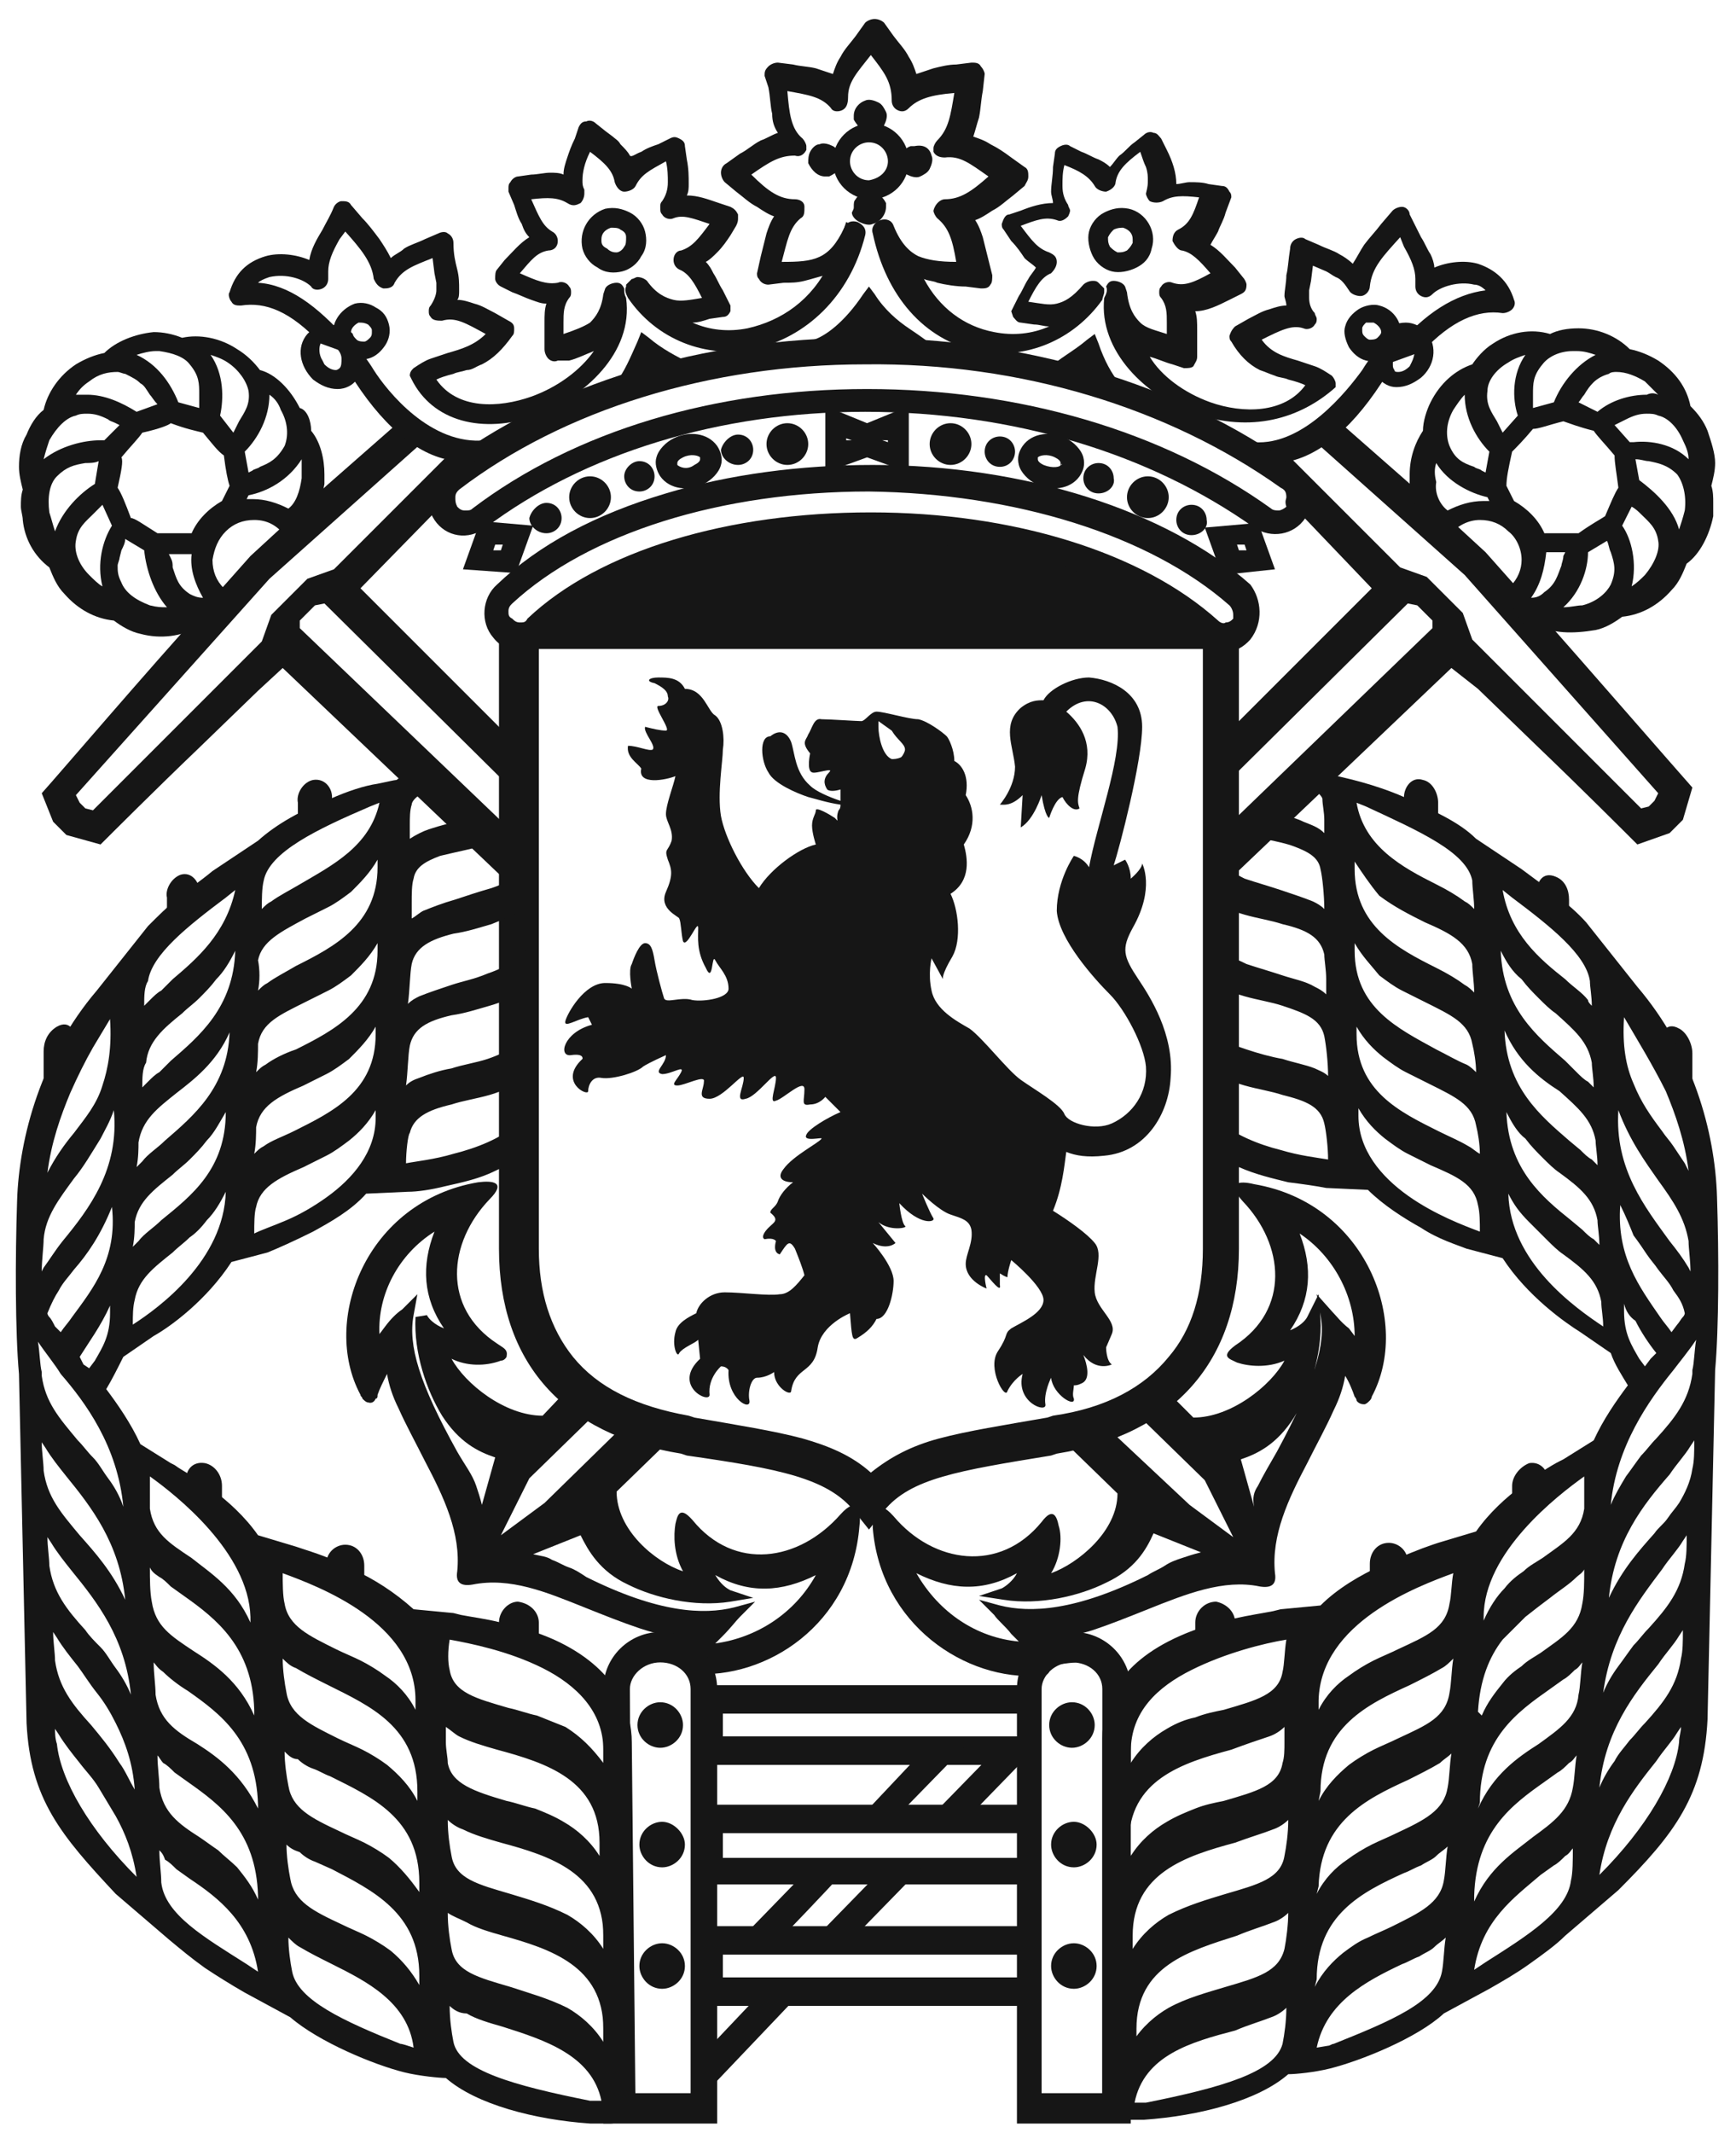 <?xml version="1.0" encoding="utf-8"?>
<!-- Generator: Adobe Illustrator 22.0.1, SVG Export Plug-In . SVG Version: 6.00 Build 0)  -->
<svg version="1.1" id="Layer_1" xmlns="http://www.w3.org/2000/svg" xmlns:xlink="http://www.w3.org/1999/xlink" x="0px" y="0px"
	 viewBox="0 0 91.5 112.4" style="enable-background:new 0 0 91.5 112.4;" xml:space="preserve">
<style type="text/css">
	.st0{fill:#161616;}
</style>
<g>
	<path class="st0" d="M47.7,39.5c0,0.1-0.1,0.3-0.2,0.4C47.3,40,47.1,40,47,40c-0.5-0.2-0.7-1.2-0.7-1.7V38l0.7,0.5
		C47.3,39,47.7,39.2,47.7,39.5L47.7,39.5z M60,51.6c-0.8-1.2-0.9-1.6-0.3-2.7c1.2-2.1,0.5-3.4,0.5-3.4c0,0.3-0.6,0.8-0.6,0.8
		c0-0.6-0.3-1-0.3-1l-0.6,0.3c0.3-0.9,1.5-5.5,1.5-7.3s-1.6-2.5-2.8-2.6c-0.9,0-2.1,0.6-2.4,1.2c-0.3,0-0.7,0-1.2,0.4
		c-1,0.9-0.4,2-0.3,3.1c0,1.1-0.8,2-0.8,2c0.2,0,0.6,0.1,1.2-0.5l-0.1,1.7c0.7-0.4,1.1-1.7,1.1-1.7c0.2,1.2,0.4,1.2,0.4,1.2
		s0.3-1,0.7-1.1c0.2,0.4,0.6,0.8,0.9,0.6c-0.1-0.3-0.2-0.5,0.3-2.1c0.4-1.4-0.3-2.4-1-3c1.1-1.1,2.4-0.4,2.7,0.8
		c0.2,1.7-1.1,5.2-1.5,7.4c-0.3-0.5-0.8-0.6-0.8-0.6s-0.9,1.3-0.9,2.9c0.1,1.5,2,3.6,2.8,4.4c0.8,0.8,1.8,2.7,1.9,3.8
		c0.1,1.4-0.7,2.5-1.8,3c-0.9,0.4-2.3,0-2.5-0.5s-1.6-1.3-2.3-1.8c-0.7-0.5-2-2.2-2.7-2.7c-0.7-0.4-1.8-1-2-2c-0.2-0.9,0-1.7,0-1.7
		l0.6,1.1c0,0-0.1-0.2,0.5-1.2c0.5-0.9,0.3-2.5-0.1-3.3c1.1-0.7,0.9-1.9,0.7-2.6c0.7-1,0.5-2,0.1-2.6c0.2-1-0.2-1.6-0.6-1.8
		c0-0.6-0.3-1.2-0.4-1.3c-0.2-0.2-1-0.8-1.5-0.9c-0.5,0-1.8-0.4-2.2-0.4c-0.3,0-0.6,0.5-0.8,0.5c-0.2,0-1.7-0.1-2.1-0.1
		c-0.4-0.1-0.5,0.5-0.7,0.8c-0.1,0.3-0.4,0.4,0.1,1c0,0-0.2,0.9,0.1,1c0.2,0.1,1.2-0.3,0.9,0c-0.3,0.3-0.3,0.6-0.1,0.9
		c0.1,0.1,0.4,0.1,0.7,0c0,0.2,0,0.4,0,0.6c-0.6-0.2-1.3-0.5-1.6-0.8c-0.8-0.7-0.8-1.7-1-2.3c-0.2-0.5-0.6-0.7-1.1-0.3
		c-0.6,0-0.5,1.3-0.1,1.9c0.3,0.6,1.5,1.1,2.1,1.3c0.4,0.1,1,0.3,1.7,0.4c0,0.1,0,0.2-0.1,0.3c-0.2,0.5,0.1,0.7-0.2,0.4
		c-0.3-0.2-1-0.6-1-0.4c0,0.2-0.2,0.4-0.2,0.8c0,0.4,0.2,1,0.2,1c-0.9,0.2-2.4,1.3-3,2.3c-0.9-0.9-1.8-2.7-2-3.8
		c-0.2-1.2,0.1-2.9,0.1-3.5c0.1-0.6,0-1.5-0.4-1.8c-0.4-0.2-0.6-1.4-1.6-1.4c-0.3-0.6-0.9-0.6-1.4-0.6S34,35.9,34.5,36
		c0.4,0.2,0.7,0.4,0.7,0.7c0.1,0.2-0.1,0.5-0.5,0.5c-0.3,0,0.7,1.3,0.4,1.3c-0.3,0-0.7-0.1-1.1-0.2c-0.1,0.3,0.6,1,0.4,1.2
		c-0.2,0.1-0.8-0.2-1.3-0.2c-0.1,0.6,0.5,0.9,0.7,1.2c-0.2,0.9,1.3,0.6,1.8,0.4c-0.1,0.5-0.5,1.5-0.5,2c0,0.4,0.4,0.8,0.3,1.4
		c-0.2,0.6-0.4,0.4-0.2,1c0.2,0.5,0.3,0.8-0.1,1.7s0.7,1.3,0.7,1.4c0.1,0.2,0.1,0.8,0.2,1.2c0.2,0.4,0.8-1.2,0.8-0.7
		s-0.1,1.2,0.4,2.1c0.4,0.9,0.3-0.8,0.5-0.4c0.2,0.4,0.7,0.8,0.7,1.5c0,0.5-1.3,0.7-1.9,0.6c-0.6-0.2-1.4,0.2-1.5-0.1
		s-0.4-1.4-0.5-2s-0.2-0.9-0.5-0.9s-0.6,0.8-0.7,1.1c-0.2,0.3,0,1.3,0,1.3s-0.3-0.3-1.4-0.3s-2,1.6-2.1,2s0.6-0.1,1.2-0.2l0.2,0.4
		c-1.5,0.4-1.8,1.7-1.1,1.6c0.7-0.1,0.6,0.2,0.6,0.2c-1.3,1.2,0.3,2,0.3,1.7s0.2-0.8,0.7-0.7c0.6,0.1,1.9-0.3,2.2-0.6
		c0.3-0.2,1.2-0.6,1.2-0.6c0,0.5-0.7,0.9-0.2,1c0.5,0,1.2-0.5,1-0.1s-0.6,0.7-0.2,0.7s1.5-0.6,1.4-0.2c0,0.4-0.4,0.9,0.3,0.9
		c0.7,0,1.8-1.5,1.8-1.1c0,0.5-0.5,1.3,0.1,1.1c0.6-0.1,1.6-1.6,1.6-1.1s-0.4,1.4,0,1.2c0.4-0.1,1.5-1.2,1.5-0.6
		c0,0.6-0.2,0.9,0.3,0.8c0.5,0,0.8-0.4,0.8-0.4l0.8,0.8c-0.7,0.3-1.7,0.9-1.8,1.2c-0.2,0.4,0.9,0.1,0.8,0.2c-0.1,0.2-1.5,0.9-2,1.6
		c-0.4,0.5,0,0.7,0.5,0.7c-0.4,0.3-0.7,0.7-0.8,1c-0.1,0.3-0.4,0.4-0.4,0.6c0.5,0.4,0.2,0.5-0.1,0.8c-0.2,0.2-0.4,0.5-0.2,0.6
		c0.5-0.1,0.6,0.1,0.6,0.1s-0.2,0.6,0.2,0.7c0.4-0.6,0.5-0.8,0.8-0.3c0.2,0.5,0.4,1,0.5,1.4c-0.4,0.5-0.8,1-1.3,1
		c-0.6,0.1-2-0.1-2.9-0.1c-0.8,0-1.4,0.6-1.5,1.1c-0.4,0.2-1,0.5-1.1,1c-0.2,0.7,0.1,1.4,0.2,1.1c0.2-0.3,0.8-0.5,1-0.7l0.1,1
		c-1.5,1.4,0.5,2.4,0.5,1.9C37.3,72.6,38,72,38,72c0.3,0,0.4,0.2,0.4,0.2c-0.1,1.5,1.2,2.2,1.1,1.6c-0.1-0.5,0.1-1.2,0.4-1.2
		c0.5,0,0.9-0.3,0.9-0.3c0,0.8,0.9,1.3,0.9,1c0.2-1.3,1.2-0.9,1.4-2.3c0.2-1.2,1.7-1.8,1.7-1.8c0.1,1.2,0.1,1.5,0.4,1.3
		c0.5-0.3,0.8-0.6,1-1c0.6,0,0.9-1.3,0.9-2c0-0.8-1.1-2-1.1-2c0.8,0.4,1.2,0,1.2,0l-0.9-1.1c0.6,0.5,1.6,0.3,1.4,0.2
		c-0.2-0.2-0.3-1.2-0.3-1.2c1.1,1.2,1.9,1,1.8,0.8c-0.2-0.3-0.6-1.3-0.6-1.3s0.9,0.9,1.5,1.1c0.6,0.2,1,0.3,1.1,0.8
		c0.1,0.7-0.3,1.3-0.3,1.8c0,0.9,1.1,1.3,1.1,1.3s-0.2-0.8,0-0.7c0.2,0.2,0.8,1,0.7,0.5c0-0.2,0-0.4,0-0.6c0.3,0.2,0.4,0.2,0.4,0.2
		c0-0.3,0.2-0.9,0.2-0.9s1.7,1.4,1.7,2.1s-1.2,1.2-1.7,1.5c-0.4,0.3-0.1,0.3-0.7,1.2c-0.6,0.9,0.4,2.6,0.5,2.1
		c0.3-0.6,0.8-0.9,0.8-0.9c-0.4,1.5,1.3,2.1,1.2,1.6c-0.1-0.6,0.3-1.4,0.3-1.4c0.1,0.9,1.3,1.6,1.2,1.1c-0.1-0.2,0-0.5,0-0.7
		c0.1,0,0.2,0,0.4-0.1c0.5-0.2,0.3-1,0.1-1.5c0.7,0.9,1.5,0.5,1.5,0.5c-0.3-0.2-0.3-0.9-0.3-0.9s0,0,0.3-0.7s-0.8-1.3-0.9-2.2
		c-0.1-0.9,0.5-2,0-2.6c-0.4-0.5-1.4-1.2-2.2-1.7c0.5-1.2,0.6-2.4,0.7-3.1c0.5,0.2,1.1,0.3,2,0.2c2.2-0.2,3.4-2.2,3.5-4.1
		C61.9,54.5,60.6,52.5,60,51.6z"/>
	<path class="st0" d="M65.1,85.5v1.2L63,87.6v-2.1c0-0.6,0.5-1.1,1.1-1.1C64.6,84.5,65.1,84.9,65.1,85.5z"/>
	<path class="st0" d="M74.2,82.3v1.1l-2,1.3v-2.3c0-0.6,0.4-1.1,1-1.1C73.7,81.3,74.2,81.7,74.2,82.3z"/>
	<path class="st0" d="M81.6,78v0.8l-1.9,1.9v-2.4c0-0.5,0.4-1,0.9-1.2C81.2,77,81.6,77.5,81.6,78z"/>
	<path class="st0" d="M75.8,44.2L74,43.1V42c0-0.5,0.4-1.1,1-0.9c0.5,0.1,0.8,0.7,0.8,1.2V44.2z"/>
	<path class="st0" d="M82.7,49.3L81,47.9V47c0-0.5,0.3-1.1,1-0.8c0.5,0.2,0.7,0.7,0.7,1.2V49.3z"/>
	<path class="st0" d="M88.5,54.2c0.4,0.2,0.7,0.8,0.7,1.3v3.2l-1.6-2.1v-1.7C87.5,54.5,87.8,53.8,88.5,54.2z"/>
	<polygon class="st0" points="38.1,91.5 54.6,91.5 54.6,93 36.6,93 36.6,88.8 53.8,88.8 54.6,88.8 54.6,90.3 38.1,90.3 	"/>
	<polygon class="st0" points="38.1,97.9 54.6,97.9 54.6,99.3 36.6,99.3 36.6,95.1 53.8,95.1 54.6,95.1 54.6,96.6 38.1,96.6 	"/>
	<polygon class="st0" points="38.1,104.2 54.6,104.2 54.6,105.7 36.6,105.7 36.6,101.5 53.8,101.5 54.6,101.5 54.6,103 38.1,103 	
		"/>
	<path class="st0" d="M58.1,89c0-0.8-0.7-1.4-1.6-1.4s-1.6,0.7-1.6,1.4v21.3h3.2V89z M59.6,89v22.9h-6V89c0-1.7,1.4-3,3-3
		S59.6,87.3,59.6,89z"/>
	<polygon class="st0" points="47,96 45,96 45.6,95.5 48.9,92 49,91.9 51,91.9 	"/>
	<polygon class="st0" points="54.2,92.5 50.8,96 48.8,96 52.8,91.9 54.2,91.9 	"/>
	<path class="st0" d="M41,102.3L41,102.3l-2.1,0.1l0.5-0.6c0.3-0.3,3.3-3.4,3.4-3.5l0.1-0.1h2l-0.6,0.6C44,99.2,41,102.3,41,102.3z"
		/>
	<polygon class="st0" points="44.7,102.4 42.7,102.4 46.7,98.3 48.7,98.3 	"/>
	<polygon class="st0" points="36.7,110.8 36.9,108.4 40.5,104.6 42.6,104.6 	"/>
	<path class="st0" d="M57.8,103.6c0,0.7-0.6,1.2-1.2,1.2c-0.7,0-1.2-0.6-1.2-1.2c0-0.7,0.6-1.2,1.2-1.2
		C57.2,102.4,57.8,102.9,57.8,103.6z"/>
	<path class="st0" d="M57.8,97.2c0,0.7-0.6,1.2-1.2,1.2c-0.7,0-1.2-0.6-1.2-1.2c0-0.7,0.6-1.2,1.2-1.2C57.2,96,57.8,96.6,57.8,97.2z
		"/>
	<path class="st0" d="M55.3,90.9c0-0.7,0.6-1.2,1.2-1.2c0.7,0,1.2,0.6,1.2,1.2c0,0.7-0.6,1.2-1.2,1.2S55.3,91.6,55.3,90.9z"/>
	<path class="st0" d="M84.9,79.3c0.2-0.5,0.5-1,0.8-1.5c0.3-0.4,0.5-0.7,0.8-1.1c0.3-0.3,0.5-0.6,0.8-0.9c1-1.1,1.7-2,1.9-3.4v-0.2
		c0.1-0.4,0.1-1,0.2-1.6c-0.4,0.6-0.9,1.2-1.2,1.6C86.9,73.8,85.2,76.2,84.9,79.3z M84.8,84.2c0.7-1.5,1.6-2.5,2.4-3.4
		c0.2-0.3,0.5-0.5,0.7-0.8s0.4-0.5,0.6-0.8c0.3-0.5,0.6-1.1,0.7-1.8c0.1-0.4,0.1-0.9,0.1-1.5l-0.2,0.3c-0.3,0.5-0.7,0.9-1.1,1.5
		C86.6,79.3,85.1,81.2,84.8,84.2z M84.5,89.2c0.2-0.5,0.5-1,0.8-1.4s0.5-0.7,0.8-1.1c0.3-0.3,0.5-0.6,0.8-0.9c1-1.1,1.7-2,1.9-3.4
		c0.1-0.4,0.1-0.9,0.1-1.5l-0.2,0.3c-0.3,0.5-0.7,0.9-1.1,1.5C86.4,84.3,84.9,86.2,84.5,89.2z M84.3,94.2c0.2-0.5,0.5-1,0.8-1.4
		c0.2-0.4,0.5-0.7,0.8-1.1c0.3-0.3,0.5-0.6,0.8-0.9c1-1.1,1.7-2,1.9-3.4c0.1-0.4,0.1-0.9,0.1-1.5l-0.2,0.3c-0.3,0.5-0.7,0.9-1.1,1.5
		C86.1,89.3,84.6,91.2,84.3,94.2z M84.3,98.8c2.5-2.5,4-5.1,4.2-7c0-0.3,0.1-0.5,0.1-0.8l-0.2,0.3c-0.3,0.5-0.7,0.9-1.1,1.5
		C86.1,94.3,84.7,96.1,84.3,98.8z M78.1,90.4c0.3-0.7,0.7-1.2,1.1-1.7c0.3-0.4,0.7-0.7,1-0.9c0.3-0.3,0.7-0.5,1-0.7
		c1.1-0.8,2-1.3,2.2-2.6c0.1-0.5,0.1-1.1,0.1-1.8c-0.1,0.2-0.3,0.3-0.4,0.4c-0.4,0.4-0.9,0.7-1.4,1.1c-0.4,0.3-0.8,0.6-1.3,1
		c-0.4,0.4-0.8,0.8-1.2,1.2c-0.7,0.9-1.2,2.1-1.3,3.8L78.1,90.4z M77.9,95.3c0.8-1.8,2.1-2.7,3.2-3.4c1.1-0.8,2-1.4,2.1-2.6
		c0.1-0.4,0.1-1.1,0.2-1.7c-0.1,0.1-0.2,0.3-0.4,0.4c-0.2,0.2-0.4,0.4-0.6,0.5L81.7,89C80,90.2,78,91.6,78,95L77.9,95.3z
		 M77.7,100.2c0.8-1.8,2.1-2.6,3.1-3.4c1.1-0.8,1.9-1.4,2.1-2.6c0.1-0.5,0.1-1.1,0.2-1.7c-0.1,0.1-0.2,0.3-0.4,0.4
		c-0.2,0.2-0.4,0.4-0.6,0.5l-0.7,0.5c-1.7,1.2-3.6,2.6-3.7,6L77.7,100.2z M77.7,103.8l0.6-0.4c2.2-1.4,4.3-2.7,4.5-4.3
		c0.1-0.4,0.1-1.1,0.1-1.7c-0.1,0.1-0.2,0.3-0.4,0.4c-0.2,0.2-0.4,0.4-0.6,0.5l-0.7,0.5C79.8,100,78.1,101.2,77.7,103.8z M69.5,90.1
		c0.4-0.8,1-1.4,1.6-1.8c0.4-0.3,0.9-0.6,1.3-0.8c0.4-0.2,0.9-0.4,1.3-0.6c1.5-0.7,2.5-1.1,2.7-2.4c0.1-0.4,0.1-1.1,0.2-1.6
		c-1.9,0.7-7,2.6-7.1,6.7V90.1z M69.5,94.9c0.4-0.8,1-1.4,1.6-1.9c0.4-0.3,0.9-0.6,1.3-0.8c0.4-0.2,0.9-0.4,1.3-0.6
		c1.5-0.7,2.5-1.1,2.7-2.4c0.1-0.5,0.1-1.2,0.2-1.8c-0.2,0.2-0.4,0.4-0.6,0.5c-0.5,0.3-1.1,0.6-1.7,0.9c-2.2,1-4.7,2.2-4.7,5.6
		L69.5,94.9z M69.4,99.8c0.4-0.8,1-1.4,1.6-1.8c0.4-0.3,0.9-0.6,1.3-0.8c0.4-0.2,0.9-0.4,1.3-0.6c1.5-0.7,2.5-1.2,2.7-2.4
		c0.1-0.5,0.1-1.2,0.2-1.8c-0.2,0.2-0.4,0.3-0.6,0.5c-0.5,0.3-1.1,0.6-1.7,0.9c-2.2,1-4.6,2.2-4.7,5.6L69.4,99.8z M69.3,104.7
		c0.4-0.8,1-1.4,1.5-1.8c0.4-0.3,0.8-0.6,1.3-0.8c0.4-0.2,0.9-0.4,1.3-0.6c1.4-0.7,2.5-1.2,2.7-2.4c0.1-0.5,0.1-1.2,0.2-1.8
		c-0.2,0.2-0.4,0.3-0.6,0.5c-0.2,0.2-0.5,0.3-0.8,0.5c-0.3,0.1-0.6,0.3-0.9,0.4c-2.2,1-4.6,2.2-4.6,5.6L69.3,104.7z M69.4,107.9
		l0.6-0.1c0.1,0,0.2-0.1,0.3-0.1c3-1.2,5.4-2.2,5.7-3.8c0.1-0.5,0.1-1.2,0.2-1.8c-0.2,0.2-0.4,0.3-0.6,0.5c-0.2,0.2-0.5,0.3-0.8,0.5
		c-0.3,0.1-0.6,0.3-0.9,0.4C72,104.4,69.9,105.5,69.4,107.9z M59.6,92.9c0.5-0.8,1.2-1.4,1.9-1.8c0.5-0.3,1-0.5,1.5-0.6
		c0.5-0.2,1-0.3,1.5-0.4c1.7-0.5,2.9-0.8,3.1-2c0.1-0.4,0.1-1.1,0.2-1.7c-1.2,0.2-3.2,0.7-5,1.6s-3.2,2.2-3.2,4.3
		C59.6,92.3,59.6,92.9,59.6,92.9z M59.6,97.8c0.5-0.8,1.2-1.4,1.9-1.8c0.5-0.3,1-0.5,1.5-0.7s1-0.3,1.5-0.4c1.7-0.5,2.9-0.8,3.1-2
		c0.1-0.3,0.1-0.7,0.1-1.1V91c-0.2,0.2-0.5,0.4-0.8,0.5c-0.6,0.2-1.2,0.4-2,0.7c-2.6,0.7-5.4,1.6-5.4,4.9L59.6,97.8L59.6,97.8z
		 M59.7,102.7c0.5-0.8,1.2-1.4,1.9-1.8c1-0.5,2-0.8,3-1.1c1.7-0.5,2.9-0.8,3.1-2c0.1-0.5,0.2-1.2,0.2-1.9c-0.2,0.2-0.5,0.4-0.8,0.5
		c-0.5,0.2-1.2,0.4-2,0.7c-2.6,0.7-5.4,1.6-5.4,4.9C59.7,102,59.7,102.7,59.7,102.7z M59.7,107.6c0.5-0.8,1.2-1.4,1.9-1.8
		c0.9-0.5,2-0.8,3-1.1c1.7-0.5,2.8-0.8,3.1-2c0.1-0.5,0.2-1.3,0.2-1.9c-0.2,0.2-0.5,0.4-0.8,0.5c-0.5,0.2-1.2,0.4-1.9,0.7
		c-2.5,0.8-5.3,1.6-5.3,4.9v0.7C59.9,107.6,59.7,107.6,59.7,107.6z M59.8,110.8c0.3,0,0.5,0,0.6,0c4-0.8,6.8-1.6,7.2-3.1
		c0.1-0.5,0.2-1.2,0.2-1.9c-0.2,0.2-0.5,0.4-0.8,0.5c-0.5,0.2-1.2,0.4-1.9,0.7C62.8,107.6,60.3,108.3,59.8,110.8z M83.5,77.8
		c-1.4,1-5.3,4-5.3,7.4v0.2c0.3-0.7,0.7-1.3,1.1-1.7c0.3-0.4,0.7-0.7,1-0.9c0.3-0.3,0.7-0.5,1-0.7c1.1-0.8,2-1.3,2.2-2.6
		c0-0.3,0-0.6,0-1.1V77.8z M85.6,68.7v0.4c0,1.2,0.4,1.8,0.8,2.5l0.3,0.4l0.3-0.4l0.3-0.3c-0.4-0.5-0.8-1.1-1.1-1.7
		C85.9,69.4,85.7,69.1,85.6,68.7z M85.4,63.5c-0.2,2.7,1,4.3,2.1,5.9c0.2,0.3,0.4,0.5,0.6,0.8l0.3-0.4c0.1-0.1,0.2-0.3,0.3-0.4
		s0.1-0.2,0.1-0.2c-0.1-0.5-0.3-0.8-0.6-1.2c-0.2-0.4-0.5-0.7-0.8-1.1c-0.2-0.3-0.4-0.5-0.6-0.8c-0.2-0.3-0.4-0.6-0.7-1
		C85.9,64.6,85.7,64.1,85.4,63.5z M85.3,58.5c-0.2,3.1,1.4,5.1,2.7,6.9c0.4,0.5,0.7,0.9,1,1.4l0.1,0.2c0-0.6-0.1-1.2-0.1-1.6
		c-0.2-1.2-0.8-2.1-1.6-3.2C86.7,61.2,85.9,60.1,85.3,58.5z M79.5,62.9c0.1,3.6,3.5,6,5,7c0-0.5-0.1-0.9-0.1-1.3
		c-0.2-1.1-0.9-1.7-2-2.5c-0.3-0.2-0.6-0.5-0.9-0.8c-0.3-0.3-0.6-0.6-0.9-0.9C80.1,63.9,79.8,63.5,79.5,62.9z M79.4,58.6
		c0.1,3,1.9,4.5,3.4,5.7l0.6,0.5c0.2,0.2,0.4,0.4,0.6,0.5c0.1,0.1,0.2,0.2,0.3,0.3c0-0.5-0.1-1-0.1-1.3c-0.2-1.1-0.9-1.7-2-2.5
		c-0.3-0.2-0.6-0.5-0.9-0.8c-0.3-0.3-0.6-0.6-0.9-1C80,59.7,79.7,59.2,79.4,58.6z M79.3,54.3c0.1,3,1.9,4.5,3.4,5.8l0.6,0.5
		c0.2,0.2,0.4,0.4,0.6,0.5c0.1,0.1,0.2,0.2,0.3,0.3c0-0.5-0.1-1-0.1-1.3c-0.2-1.1-0.9-1.7-1.9-2.6C81.1,56.8,80,55.9,79.3,54.3z
		 M79.1,50.1c0.1,3,1.9,4.5,3.4,5.8l0.6,0.6c0.2,0.2,0.4,0.4,0.6,0.5c0.1,0.1,0.2,0.2,0.3,0.3c0-0.5-0.1-1-0.1-1.3
		c-0.2-1.1-0.9-1.7-1.9-2.6c-0.3-0.2-0.6-0.5-0.9-0.8c-0.3-0.3-0.6-0.6-0.9-1C79.7,51.2,79.4,50.7,79.1,50.1z M83.9,53
		c0-0.5-0.1-1-0.1-1.3c-0.2-1.4-2.1-2.9-4.1-4.4l-0.5-0.4c0.4,2.3,1.9,3.6,3.3,4.7c0.4,0.4,0.9,0.7,1.2,1.1
		C83.7,52.8,83.8,52.9,83.9,53z M71.6,58.4v0.4c0,1.8,1.2,3.2,2.6,4.2c1.4,1,3,1.6,3.8,1.9c0-0.5,0-1-0.1-1.4
		c-0.2-1.1-1.1-1.5-2.5-2.1c-0.4-0.2-0.8-0.4-1.2-0.6c-0.4-0.2-0.8-0.5-1.2-0.8C72.5,59.6,72,59.1,71.6,58.4z M71.5,54.1v0.4
		c0,3,2.3,4.1,4.3,5.1c0.6,0.3,1.1,0.5,1.6,0.8c0.2,0.1,0.4,0.3,0.6,0.4c0-0.5-0.1-1.1-0.2-1.5c-0.2-1.1-1.1-1.5-2.5-2.2
		c-0.4-0.2-0.8-0.4-1.2-0.6c-0.4-0.2-0.8-0.5-1.2-0.8C72.4,55.3,71.9,54.8,71.5,54.1z M71.4,49.7v0.4c0,3,2.3,4.1,4.3,5.2
		c0.6,0.3,1.1,0.6,1.6,0.8c0.2,0.1,0.4,0.3,0.5,0.4c0-0.5-0.1-1.1-0.2-1.5c-0.2-1.1-1.1-1.5-2.5-2.2c-0.4-0.2-0.8-0.4-1.2-0.6
		c-0.4-0.2-0.8-0.5-1.2-0.8C72.3,50.9,71.8,50.4,71.4,49.7z M71.4,45.4v0.4c0,3,2.3,4.2,4.3,5.2c0.6,0.3,1.1,0.6,1.5,0.9
		c0.2,0.1,0.4,0.3,0.5,0.4c0-0.5-0.1-1.1-0.1-1.5c-0.2-1.1-1.1-1.6-2.5-2.2c-0.8-0.4-1.6-0.8-2.4-1.4C72.2,46.6,71.8,46,71.4,45.4z
		 M77.7,47.9c0-0.5-0.1-1.1-0.1-1.5c-0.3-1.5-2.8-2.6-5.6-3.9l-0.5-0.2c0.4,2.3,2.4,3.4,4.2,4.3c0.6,0.3,1.1,0.6,1.5,0.9
		C77.4,47.6,77.5,47.7,77.7,47.9z M85.6,53.6c-0.1,1.5,0.1,2.6,0.5,3.5c0.4,1,0.9,1.7,1.5,2.5c0.2,0.3,0.4,0.5,0.6,0.8
		c0.2,0.3,0.4,0.6,0.6,0.9l0.2,0.4c-0.2-1.6-0.7-3-1.2-4.2C87.1,56.1,86.3,54.8,85.6,53.6z M69.8,43.9v-0.7c0-0.4-0.1-0.8-0.1-1.1
		c0-0.1-0.2-0.3-0.4-0.5c-0.1-0.1-0.3-0.2-0.4-0.3L68.4,41l-0.5-0.3L69,40c0.7,0.3,1.2,0.6,1.5,0.9c0.4,0.1,1.9,0.4,3.5,1.1
		c1.5,0.7,2.9,1.3,3.8,2.2l2.4,1.6c1.2,0.9,2.5,1.8,3.4,2.8l2.7,3.4c2.9,3.4,4.1,7.6,4.2,11.1c0.1,3,0.1,6.9-0.1,9.1L90,90.6
		c-0.2,4-1.7,6-4.7,9l-2.8,2.4c-0.5,0.5-1.2,1-1.9,1.5s-1.4,0.9-2.1,1.3l-2.4,1.3c-1.4,1.3-4.4,2.5-6,2.9c-0.8,0.2-1.8,0.3-2.2,0.3
		c-1.6,1.4-4.7,2.2-7.6,2.4c-0.2,0-0.7,0-1.1,0c-0.2,0-0.5,0-0.6-0.1l-0.3-0.1c-0.1,0-0.2-0.1-0.2-0.1V91.6c0-1.7,0.7-3.9,4.1-5.4
		c0.9-0.4,1.9-0.7,2.8-0.9c0.9-0.2,1.6-0.3,2.1-0.4l0.4-0.1l2.1-0.2c0.9-0.9,2.1-1.6,3.2-2.1c1.1-0.5,2.1-0.9,2.7-1.1l0.3-0.1l2-0.6
		c0.7-1,1.6-1.8,2.4-2.4c0.8-0.6,1.6-1.1,2-1.3l0.2-0.1l1.6-1c0.5-1.1,1.2-2.1,1.8-2.9c-0.3-0.5-0.7-1.1-0.9-1.7l-1.6-1.1
		c-0.8-0.5-2.8-1.9-4.1-3.9l-1.9-0.5c-0.5-0.2-1.5-0.5-2.4-1.1c-0.9-0.5-2-1.2-2.8-2l-2.2-0.1c-0.5-0.1-1.2-0.2-2-0.3
		c-0.8-0.2-1.7-0.4-2.6-0.8c-0.4-0.1-0.7-0.3-1-0.5l-0.8-0.4v-2.1l0.6,0.5c1,0.8,2.2,1.3,3.4,1.6c1,0.3,1.9,0.4,2.5,0.5
		c0-0.6-0.1-1.5-0.2-1.9c-0.2-0.9-1-1.2-2.2-1.5c-0.6-0.2-1.3-0.3-2-0.5s-1.4-0.5-2-0.9l-0.1-2.2l0.5,0.4c0.5,0.4,1.1,0.6,1.7,0.8
		s1.3,0.4,1.9,0.5c0.6,0.2,1.2,0.3,1.7,0.5c0.2,0.1,0.5,0.2,0.7,0.4c0-0.7-0.1-1.6-0.2-2.1c-0.2-0.9-1-1.2-2.2-1.6
		c-0.6-0.2-1.3-0.3-2-0.5s-1.4-0.5-2-0.9l-0.1-2.1l0.5,0.4c0.5,0.4,1.1,0.6,1.7,0.9c0.6,0.2,1.3,0.4,1.9,0.6
		c0.6,0.2,1.2,0.3,1.7,0.6c0.2,0.1,0.4,0.2,0.6,0.4v-0.8c0-0.5-0.1-1-0.1-1.3c-0.2-0.9-0.9-1.3-2.2-1.6c-0.6-0.2-1.3-0.3-2-0.5
		s-1.4-0.5-2-1L63.5,45l0.5,0.4c0.5,0.3,1,0.6,1.6,0.9c0.6,0.2,1.3,0.4,1.9,0.6c0.6,0.2,1.2,0.4,1.7,0.6c0.2,0.1,0.4,0.2,0.6,0.4
		c0-0.7-0.1-1.7-0.2-2.1c-0.1-0.6-0.6-0.9-1.4-1.2c-0.8-0.3-1.9-0.4-2.8-0.7l-0.6-0.2l1.6-1.1c0.9,0.3,1.7,0.4,2.3,0.7
		C69.2,43.5,69.5,43.6,69.8,43.9z"/>
	<path class="st0" d="M76.5,35.2l-12.6,12v-2.9l11.6-11.2v-0.4l-0.8-0.8l-0.5-0.1l-10,9.9v-2.6l8.1-8.1L68,26.5l0.1-0.2
		c0-0.3,0-0.4,0-0.5c-0.2-0.6-1-1.3-2.2-1.8l0.2-0.7l1.2,0.1l6.5,6.5l1.4,0.5l1.9,1.9l0.5,1.4l8.9,8.9l0.4-0.1l0.3-0.3l0.2-0.4
		L77.2,30.3l-8.3-7.4l1.2-1.1l4.1,3.6l1.6,1.4l2.5,2.3l2.4,2.7c3,3.4,7.7,8.8,8.5,9.7l-0.5,1.7L88,43.9l-1.7,0.6
		c-0.6-0.6-3-3-5.3-5.2l-3.1-3L76.5,35.2z"/>
	<path class="st0" d="M43,83c-1.8,0.9-3.5,1-5.3,0c0.3,0.5,0.6,0.7,0.8,0.8l1.2,0.4l-1.2,0.2c-1.9,0.3-4-0.2-5.4-0.9
		c-1.5-0.7-2.1-1.8-2.5-2.6l-2.5,1c0.4,0.1,0.7,0.1,1,0.3c0.3,0.1,0.6,0.3,0.9,0.4s0.6,0.3,0.9,0.5c3.8,1.9,6.2,2,7.8,1.6l1.1-0.3
		L39,85.2c-0.2,0.2-0.5,0.6-0.9,1l-0.4,0.4C39.9,86.3,41.9,85,43,83z M25.1,78.3c0.1,0.3,0.2,0.6,0.3,1l0.7-2.5
		c-0.9-0.3-1.9-0.8-2.8-2.2c-0.8-1.3-1.5-3.3-1.4-5.2l0.6-0.1c0.1,0.2,0.4,0.5,0.9,0.7c-1.1-1.6-1.2-3.3-0.5-5.1
		c-1.9,1.2-3,3.3-2.9,5.4l0.3-0.4c0.3-0.4,0.6-0.7,0.9-0.9l0.8-0.8l-0.2,1.1c-0.3,1.6,0.3,3.6,2.3,7.2
		C24.5,77.2,24.9,77.7,25.1,78.3z M45.3,80.4c-0.4,5.2-4.9,8.1-8.8,7.8c-0.2,0-0.4-0.1-0.5-0.2l-0.1-0.2c0-0.1-0.2-0.2-1.3-0.3
		l-0.1-0.7c0.3-0.1,0.8-0.3,1.1-0.6c-0.6,0-1.3-0.2-1.9-0.4c-0.9-0.3-1.9-0.7-2.9-1.1c-2-0.8-3.9-1.6-5.9-1.2
		c-0.6,0.1-0.9-0.1-0.8-0.7c0.2-2-0.7-3.9-1.7-5.8c-0.5-1-1-1.9-1.4-2.8c-0.3-0.6-0.5-1.2-0.6-1.8c-0.2,0.4-0.4,0.8-0.5,1.1
		c0,0.1,0,0.2-0.1,0.2c0,0-0.1,0.3-0.4,0.2c-0.1,0-0.2-0.1-0.3-0.2c0-0.1-0.1-0.1-0.1-0.2c-2.1-3.9,0.3-10.2,6.2-11.2
		c0.8-0.1,1.5,0,0.6,0.9c-2.2,2.3-2.5,5.7,0.4,7.6l0.3,0.2c0.3,0.2,0.2,0.4,0.2,0.5c0,0-0.1,0.2-0.3,0.2c-0.8,0.3-1.8,0.3-2.6-0.1
		c0.7,1.3,2.8,3,4.8,3l1.8-1.9l0.2,0.3c0.3,0.3,0.6,0.6,0.9,0.8l0.4,0.2l-4,3.9l-1.5,3l2.3-1.7l4.6-4.5c0.7,0.2,1.6,0.3,2.1,0.4
		l0.6,0.1l-3.5,3.4c0,2,2,3.7,3.5,4.2c-0.5-0.9-0.5-1.9-0.4-2.5c0.1-0.4,0.2-1,0.9-0.2c2.2,2.7,5.6,2.2,7.8-0.3
		C45.2,78.8,45.4,79.6,45.3,80.4z"/>
	<path class="st0" d="M89,24.2c0-0.3-0.1-0.6-0.3-1c-0.3-0.7-0.8-1.2-1.3-1.3c-0.2-0.1-0.4-0.1-0.6-0.1c-0.4,0-0.7,0.1-1.1,0.3
		c-0.2,0.1-0.4,0.2-0.6,0.3l0.8,0.9h0.2C87,23.2,88.2,23.4,89,24.2z M88.5,27.9c0.1-0.3,0.2-0.6,0.3-1c0.1-0.8-0.1-1.5-0.4-1.9
		c-0.5-0.5-1-0.6-1.5-0.7c-0.2,0-0.4-0.1-0.7-0.1l0.2,1.1C87.2,25.9,88.2,26.8,88.5,27.9z M86,30.9c0.3-0.2,0.5-0.4,0.7-0.6
		c0.5-0.6,0.8-1.3,0.7-1.8c-0.1-0.7-0.5-1-0.9-1.4c-0.1-0.1-0.3-0.3-0.5-0.4l-0.5,1C86,28.4,86.3,29.7,86,30.9z M82.4,32
		c0.4,0,0.7-0.1,1-0.1c0.8-0.2,1.3-0.7,1.5-1.1c0.3-0.7,0.2-1.1,0-1.7c-0.1-0.2-0.1-0.4-0.2-0.6l-1,0.6C83.7,30,83.3,31.2,82.4,32z
		 M79.4,25.6l0.4,0.8c0.7,0.4,1.3,1,1.6,1.7c0.7,0,1.4,0,1.8,0c0.7-0.5,1.1-0.7,1.4-0.9c0.3-0.7,0.5-1.2,0.7-1.5
		c-0.1-0.8-0.2-1.3-0.2-1.7c-0.5-0.6-0.9-1-1.1-1.3c-0.8-0.2-1.3-0.4-1.6-0.5c-0.8,0.2-1.3,0.4-1.6,0.4c-0.5,0.6-0.9,1-1.1,1.2
		C79.5,24.7,79.4,25.2,79.4,25.6z M76.3,26.9c0.6-0.3,1.2-0.5,1.9-0.5h0.3l-0.1-0.2c-0.9-0.2-2.1-0.8-2.7-1.8c-0.1,0.3-0.1,0.6,0,1
		C75.6,26,75.9,26.6,76.3,26.9z M77.2,20.8c-0.2,0.2-0.4,0.5-0.6,0.8c-0.4,0.7-0.4,1.4-0.2,1.9c0.3,0.7,0.7,0.9,1.3,1.1
		c0.1,0.1,0.3,0.1,0.4,0.2l0.2,0.1l0.2-1.1C77.8,23.1,77.2,22,77.2,20.8z M80.4,18.7c-0.3,0.1-0.6,0.2-0.9,0.4
		c-0.7,0.4-1.1,1-1.1,1.5c-0.1,0.7,0.2,1.1,0.5,1.6c0.1,0.2,0.2,0.4,0.3,0.6l0.8-0.9C79.7,21,79.7,19.7,80.4,18.7z M84.1,18.7
		c-0.3-0.1-0.6-0.2-1-0.2h-0.2c-0.7,0-1.3,0.3-1.6,0.7c-0.5,0.6-0.5,1-0.5,1.6c0,0.2,0,0.4,0,0.7l1.1-0.3
		C82.3,20.2,83.1,19.2,84.1,18.7z M87.4,20.8c-0.2-0.2-0.5-0.5-0.7-0.7c-0.5-0.3-1-0.5-1.5-0.5c-0.1,0-0.3,0-0.4,0.1
		c-0.7,0.2-1,0.6-1.3,1.1c-0.1,0.1-0.2,0.3-0.3,0.4l1,0.5c0.7-0.6,1.7-0.9,2.6-0.9C87,20.7,87.2,20.7,87.4,20.8z M81,32.9
		c-0.2,0-0.3,0-0.5,0h-0.2L79.7,32l-0.5-0.7l0.4-0.4c0.4-0.4,0.6-0.9,0.6-1.4c0-0.6-0.3-1.2-0.7-1.5c-0.4-0.4-0.9-0.6-1.5-0.6
		s-1.2,0.3-1.6,0.8l-0.2,0.3l-1.3-1.3c-0.3-0.5-0.5-1.1-0.6-1.7V25c0-0.9,0.3-1.7,0.7-2.3c0-0.5,0.2-1.1,0.4-1.5
		c0.5-1,1.3-1.7,2.2-2c0.2-0.3,0.6-0.8,1.1-1.1c0.9-0.6,2-0.8,3-0.5c0.4-0.2,0.9-0.3,1.5-0.3c1,0,2,0.4,2.7,1.1
		c0.5,0.1,1,0.3,1.5,0.6c0.9,0.6,1.5,1.4,1.7,2.4c0.4,0.4,0.7,0.8,0.9,1.3c0.2,0.6,0.4,1.2,0.4,1.7c0,0.4-0.1,0.8-0.2,1.2
		c0.1,0.3,0.1,0.6,0.1,0.9c0,0.2,0,0.4,0,0.7c-0.2,1-0.7,2-1.4,2.5c-0.2,0.5-0.4,1-0.8,1.4c-0.7,0.8-1.6,1.3-2.6,1.4
		c-0.4,0.3-0.9,0.6-1.4,0.7C82.9,33.4,81.8,33.4,81,32.9z M80.7,31.5c0.3,0,0.5-0.1,0.7-0.3c0.6-0.4,0.7-0.9,0.9-1.4
		c0-0.1,0.1-0.3,0.1-0.5l0.1-0.2h-1C81.4,30,81.2,30.8,80.7,31.5z"/>
	<path class="st0" d="M80,31.9L80,31.9L80,31.9L80,31.9z"/>
	<path class="st0" d="M28.4,34.2v31.6c0,2.3,0.6,4.2,1.8,5.7c1.3,1.6,3.3,2.6,6.1,3.1l0.3,0.1c2.3,0.4,4.2,0.7,5.7,1.1
		c1.4,0.4,2.6,0.9,3.6,1.8c1-0.8,2.1-1.4,3.6-1.8s3.4-0.7,5.7-1.1l0.3-0.1c2.8-0.4,4.8-1.5,6.1-3.1c1.2-1.4,1.8-3.3,1.8-5.7V34.2
		h-24H28.4z M63.9,33.2h1.4v32.6c0,5.9-3.4,9.8-9.6,10.8l-0.3,0.1c-4.9,0.8-7.4,1.2-8.8,2.9l-0.8,1l-0.8-1c-1.4-1.7-3.9-2.2-8.8-2.9
		l-0.3-0.1c-6.2-1-9.6-4.8-9.6-10.8V33.2h1.6c0.7-0.9,5.4-5.6,17.6-5.6C57.9,27.6,63.1,32.4,63.9,33.2z"/>
	<path class="st0" d="M47.9,17.3c0.6,0.4,1,0.7,1,0.7l-0.2,0.6H43l-0.1-0.7c0.6-0.2,1.6-0.9,2.6-2.4l0.3-0.4l0.3,0.4
		C46.6,16.3,47.3,16.9,47.9,17.3z"/>
	<path class="st0" d="M50,11.3L50,11.3L50,11.3z M41.9,11.3L41.9,11.3L41.9,11.3z"/>
	<path class="st0" d="M71.8,19.5c0.3-0.5,0.7-1,1-1.4l0.7-0.8l-0.1,2l-0.6,0.9c-1.7,2.6-3.6,4.1-5.5,4.2c-0.1,0-0.2,0-0.3,0
		l-0.3-0.1c-0.2-0.1-0.5-0.2-0.8-0.3l0.2-0.7C68.7,23.5,71,20.6,71.8,19.5z"/>
	<path class="st0" d="M63,21.8c-2.6-0.9-5.1-3.3-4.8-6.1c0.1-0.2,0.2-0.4,0.1-0.6c0.1-0.2,0.2-0.3,0.4-0.3c0.2,0,0.5,0.1,0.6,0.3
		l0.1,0.3c0.1,0.9,0.4,1.3,0.7,1.6c0.3,0.3,0.8,0.4,1.4,0.6V17c0-0.5,0-0.9-0.3-1.3c-0.1-0.1-0.1-0.2-0.1-0.3s0-0.2,0.1-0.3
		c0.1-0.2,0.4-0.3,0.6-0.2c0.6,0.2,1.1,0,2-0.5c-0.6-0.7-1-1.1-1.5-1.2c-0.2,0-0.4-0.3-0.5-0.5c0-0.3,0.1-0.5,0.3-0.6
		c0.6-0.3,0.8-0.8,1.1-1.7c-0.9-0.1-1.4-0.1-1.9,0.2c-0.2,0.1-0.5,0.1-0.7,0c-0.1-0.1-0.2-0.3-0.2-0.4c0.1-0.4,0.1-0.5,0.1-0.7
		s0-0.4-0.1-0.7c-0.1-0.2-0.2-0.5-0.3-0.8c-0.8,0.6-1.2,1-1.3,1.6c0,0.2-0.2,0.4-0.5,0.5c-0.2,0-0.5-0.1-0.6-0.3
		c-0.3-0.5-0.8-0.8-1.6-1.1C56,9.1,56,9.4,56,9.8c0,0.4,0.1,0.7,0.3,1c0,0.1,0.1,0.2,0.1,0.3s-0.1,0.3-0.1,0.3
		c-0.2,0.2-0.4,0.3-0.6,0.2c-0.6-0.2-1.1,0-1.9,0.3c0.6,0.8,0.9,1.2,1.5,1.4c0.2,0.1,0.4,0.2,0.4,0.5c0,0.2-0.1,0.4-0.3,0.6
		c-0.5,0.2-0.8,0.7-1.2,1.5c0.7,0.1,1.1,0.2,1.5,0.1s0.8-0.3,1.4-1c0.1-0.1,0.3-0.2,0.5-0.2c0.1,0,0.2,0,0.3,0.1
		c0.1,0.1,0.2,0.2,0.3,0.3c0,0.1,0,0.2,0,0.2c0,0.1-0.1,0.3-0.1,0.4c-1.5,2.1-4,3.2-6.6,2.7c-2.8-0.6-4.8-2.9-5.5-6.2
		c-0.1-0.3,0.1-0.6,0.4-0.7c0.3-0.1,0.6,0,0.7,0.3c0.4,1,0.9,1.4,1.3,1.6c0.5,0.2,1.1,0.3,2,0.3c-0.2-1.2-0.4-1.8-1-2.3
		c-0.1-0.1-0.2-0.3-0.2-0.4c0.1-0.4,0.4-0.6,0.6-0.6c0.8,0,1.4-0.4,2.3-1.2c-1-0.7-1.5-1.1-2.3-1c-0.3,0-0.5-0.1-0.6-0.3V7.8
		c0-0.1,0.1-0.3,0.2-0.4c0.6-0.6,0.7-1.3,0.9-2.5c-1.2,0.1-1.9,0.3-2.4,0.8c-0.2,0.2-0.4,0.2-0.6,0.1S47,5.5,47,5.3
		c0-1-0.4-1.5-1.1-2.4c-0.7,0.9-1.2,1.4-1.2,2.2c0,0.4-0.1,0.6-0.3,0.7c-0.2,0.1-0.5,0.1-0.6-0.1c-0.5-0.6-1.2-0.7-2.3-0.9
		c0.1,1.2,0.2,2,0.8,2.5c0.1,0.1,0.2,0.3,0.2,0.4v0.2c-0.1,0.2-0.3,0.4-0.6,0.3c-0.8,0-1.3,0.3-2.3,1c0.9,0.9,1.5,1.3,2.3,1.3
		c0.2,0,0.5,0.1,0.5,0.4c0,0.3,0,0.5-0.2,0.6c-0.6,0.5-0.7,1.2-1,2.3c1.7,0,2.5-0.1,3.3-1.8l0.1-0.3l0.8,0.4v0.2v0.2
		c0,0.1,0,0.2-0.1,0.2c-0.5,1-1.1,1.5-1.8,1.8c-0.4,0.1-0.7,0.2-1.1,0.3s-0.7,0.1-1.1,0.1L40.5,15c-0.2,0-0.4-0.1-0.5-0.3
		c-0.1-0.1-0.1-0.2-0.1-0.3l0.2-0.9c0.1-0.4,0.2-0.8,0.3-1.2c0.1-0.3,0.2-0.6,0.4-0.9c-0.3-0.1-0.6-0.3-0.9-0.5
		c-0.4-0.2-0.7-0.5-1.1-0.8l-0.6-0.5C38.1,9.5,38,9.3,38,9.1s0.1-0.4,0.3-0.5L39,8.1c0.4-0.2,0.7-0.5,1.1-0.7
		C40.4,7.3,40.7,7.1,41,7c-0.2-0.3-0.3-0.6-0.3-1c-0.1-0.4-0.1-0.9-0.2-1.4L40.3,4c0-0.2,0-0.3,0.2-0.5c0.1-0.1,0.3-0.2,0.5-0.2
		l0.8,0.1c0.4,0.1,0.8,0.1,1.2,0.2c0.3,0.1,0.6,0.2,0.9,0.3C44,3.6,44.1,3.3,44.3,3c0.2-0.4,0.5-0.7,0.8-1.1l0.5-0.7
		C45.7,1.1,45.9,1,46.1,1s0.4,0.1,0.5,0.2l0.5,0.7c0.3,0.4,0.6,0.7,0.8,1.1c0.2,0.3,0.3,0.6,0.4,0.9c0.3-0.1,0.6-0.2,0.9-0.3
		c0.4-0.1,0.8-0.2,1.2-0.2l0.8-0.1c0.2,0,0.4,0,0.5,0.2c0.1,0.1,0.2,0.3,0.2,0.4l-0.1,0.9c-0.1,0.5-0.1,0.9-0.2,1.4
		c-0.1,0.3-0.2,0.7-0.3,1c0.3,0.1,0.6,0.2,0.9,0.4c0.4,0.2,0.7,0.4,1.1,0.7L54,8.8c0.2,0.1,0.2,0.3,0.2,0.5S54.1,9.6,54,9.8
		l-0.6,0.5c-0.4,0.3-0.7,0.6-1.1,0.8c-0.3,0.2-0.6,0.4-0.9,0.5c0.2,0.3,0.3,0.6,0.4,0.9c0.1,0.4,0.2,0.8,0.3,1.2l0.2,0.8
		c0,0.2,0,0.4-0.1,0.5c-0.1,0.2-0.3,0.2-0.5,0.2l-0.8-0.1c-0.5,0-1.1-0.1-1.5-0.2c-0.2-0.1-0.5-0.1-0.7-0.2c0.8,1.5,2.1,2.5,3.7,2.8
		c1,0.2,2,0.1,2.9-0.3c-0.3,0-0.5-0.1-0.8-0.1L53.8,17c-0.2,0-0.3-0.2-0.4-0.3l-0.1-0.3l0.1-0.2l0.3-0.6c0.2-0.3,0.3-0.6,0.5-0.9
		c0.1-0.2,0.3-0.4,0.4-0.6c-0.2-0.2-0.4-0.3-0.6-0.5c-0.2-0.3-0.4-0.6-0.7-0.9l-0.4-0.6c-0.1-0.1-0.1-0.2-0.1-0.3
		c0.1-0.3,0.2-0.5,0.4-0.5l0.6-0.2c0.5-0.2,1.1-0.4,1.7-0.4c0-0.2-0.1-0.4-0.1-0.6c0-0.4,0.1-0.8,0.1-1.3l0.1-0.7
		c0-0.2,0.1-0.3,0.3-0.4c0.2-0.1,0.4-0.1,0.5,0L57,8c0.3,0.1,0.6,0.3,0.9,0.4c0.2,0.1,0.4,0.2,0.6,0.4c0.2-0.2,0.3-0.4,0.5-0.6
		c0.3-0.2,0.5-0.5,0.8-0.7l0.5-0.4C60.4,7,60.6,6.9,60.8,7c0.2,0,0.3,0.2,0.4,0.3l0.3,0.6C61.8,8.5,62,9.1,62,9.7
		c0.2,0,0.5-0.1,0.7-0.1c0.3,0,0.7,0,1,0.1l0.7,0.1c0.2,0,0.3,0.1,0.4,0.3c0.1,0.1,0.1,0.2,0.1,0.3l-0.3,0.8c-0.1,0.4-0.3,0.7-0.4,1
		c-0.1,0.2-0.3,0.5-0.4,0.7c0.5,0.3,0.9,0.8,1.3,1.2l0.4,0.5c0.1,0.1,0.2,0.3,0.2,0.4c0,0.3-0.1,0.4-0.3,0.5l-0.6,0.3
		c-0.6,0.3-1.2,0.6-1.8,0.6c0.1,0.3,0.1,0.6,0.1,1v0.7v0.7c0,0.2-0.1,0.3-0.2,0.5c-0.1,0.1-0.3,0.1-0.5,0.1l-0.6-0.2
		c-0.4-0.1-0.8-0.3-1.2-0.4c0.6,1,1.8,1.9,3.2,2.4c1.7,0.6,3.9,0.6,5-0.9c-0.2-0.1-0.5-0.2-0.9-0.3c-0.2-0.1-0.5-0.1-0.7-0.2
		c-0.3-0.1-0.5-0.2-0.8-0.3c-0.6-0.3-1.1-0.8-1.5-1.5c-0.1-0.1-0.1-0.2-0.1-0.3c0.1-0.3,0.2-0.4,0.3-0.5l0.7-0.4
		c0.4-0.2,0.7-0.4,1.1-0.5c0.3-0.1,0.6-0.2,0.9-0.2c0-0.2-0.1-0.4-0.1-0.5c0-0.3,0.1-0.7,0.1-1.1c0.1-0.4,0.1-0.8,0.2-1.4
		c0-0.2,0.1-0.4,0.3-0.5s0.4-0.1,0.5,0l0.7,0.3c0.4,0.2,0.8,0.3,1.1,0.5c0.2,0.1,0.5,0.3,0.7,0.5c0.2-0.3,0.4-0.7,0.6-1
		c0.3-0.4,0.6-0.7,0.9-1.1l0.6-0.7c0.1-0.1,0.3-0.2,0.5-0.2s0.4,0.2,0.4,0.4c0.2,0.4,0.4,0.8,0.6,1.2c0.2,0.3,0.3,0.6,0.5,0.9
		c0.1,0.2,0.2,0.5,0.2,0.7c0.7-0.3,1.6-0.4,2.3-0.2c0.9,0.3,1.6,0.9,1.9,1.9c0.1,0.2,0,0.4-0.1,0.5s-0.3,0.2-0.5,0.2
		c-1.3-0.2-2.7,0.4-4.2,2l-2.2,0.8l0.8-1c1.5-1.8,3.1-2.8,4.7-3c-0.2-0.2-0.4-0.3-0.6-0.3c-0.8-0.2-1.8,0.1-2.2,0.5
		c-0.2,0.2-0.4,0.2-0.6,0.1c-0.2-0.1-0.3-0.3-0.3-0.5v-0.4c0-0.5-0.2-1-0.6-1.7l-0.2-0.5c-0.9,1-1.5,1.6-1.6,2.6
		c0,0.2-0.2,0.5-0.5,0.5c-0.2,0-0.5-0.1-0.6-0.3c-0.2-0.3-0.4-0.6-0.7-0.7c-0.2-0.1-0.3-0.2-0.5-0.3L69.2,14l-0.1,0.8L69,15.3
		c0,0.1,0,0.3,0,0.4c0,0.3,0.1,0.6,0.3,0.8c0,0.1,0.1,0.2,0.1,0.3c0,0.1,0,0.2-0.1,0.3c-0.1,0.2-0.4,0.3-0.6,0.2
		c-0.6-0.2-1.2,0.1-2.2,0.6c0.5,0.7,1.2,0.9,1.9,1.1c0.3,0.1,0.6,0.2,0.9,0.3c0.3,0.1,0.6,0.3,0.9,0.5c0.1,0.1,0.2,0.3,0.2,0.4v0.2
		C68.5,22.1,65.9,22.8,63,21.8z M58.3,15.7c0-0.1,0-0.3,0.1-0.4C58.4,15.3,58.4,15.5,58.3,15.7L58.3,15.7z"/>
	<path class="st0" d="M59.4,13.2c0.1-0.1,0.2-0.2,0.3-0.4c0,0,0-0.1,0-0.2c0-0.3-0.2-0.5-0.5-0.6c-0.1,0-0.3,0-0.5,0.1
		c-0.1,0.1-0.2,0.2-0.3,0.4c0,0.2,0,0.3,0.1,0.5c0.1,0.1,0.2,0.2,0.4,0.3C59.1,13.3,59.2,13.3,59.4,13.2z M59.5,11
		c0.9,0.2,1.5,1.2,1.2,2.1c-0.1,0.5-0.4,0.8-0.8,1s-0.9,0.3-1.3,0.2s-0.8-0.4-1-0.8c-0.2-0.4-0.3-0.9-0.2-1.3c0.1-0.4,0.4-0.8,0.8-1
		S59,10.9,59.5,11z"/>
	<path class="st0" d="M72.8,17.5c0-0.2-0.2-0.4-0.4-0.5c-0.1,0-0.3,0-0.4,0c-0.1,0.1-0.2,0.2-0.2,0.3v0.1c0,0.1,0,0.2,0.1,0.3
		c0.1,0.1,0.2,0.2,0.3,0.2s0.3,0,0.4-0.1C72.7,17.7,72.8,17.6,72.8,17.5L72.8,17.5z M73.8,17.9c-0.2,0.8-1,1.3-1.8,1.1
		c-0.4-0.1-0.7-0.4-0.9-0.7c-0.2-0.4-0.3-0.8-0.2-1.1c0.1-0.4,0.4-0.7,0.7-0.9c0.3-0.2,0.8-0.3,1.1-0.2C73.5,16.3,74,17.1,73.8,17.9
		z"/>
	<path class="st0" d="M74.5,18.2c-0.1-0.1-0.2-0.1-0.3-0.1s-0.3,0.1-0.5,0.3c-0.2,0.2-0.3,0.4-0.3,0.6s0,0.4,0.1,0.5
		c0,0.1,0.1,0.1,0.2,0.1c0.2,0,0.4-0.1,0.6-0.3l0.1-0.2C74.6,18.7,74.6,18.3,74.5,18.2z M74.9,19.9c-0.4,0.3-0.8,0.5-1.3,0.5
		c-0.4,0-0.7-0.2-1-0.5s-0.4-0.8-0.3-1.2c0.1-0.4,0.3-0.8,0.6-1.2c0.3-0.3,0.7-0.5,1.2-0.5c0.4,0,0.8,0.2,1.1,0.5
		C75.8,18.3,75.6,19.3,74.9,19.9z"/>
	<path class="st0" d="M57.3,17.9l0.4-0.3l0.2,0.5c0.3,0.9,0.7,1.6,1.1,2.1l0.6,0.8l-5.3-1.2l1-0.4C55.8,18.9,56.6,18.5,57.3,17.9z"
		/>
	<path class="st0" d="M46.8,8.5c0-0.5-0.4-1-1-1c-0.5,0-1,0.4-1,1c0,0.5,0.4,1,1,1C46.4,9.4,46.8,9,46.8,8.5z M47.9,8.5
		c0,1.1-0.9,2-2,2s-2-0.9-2-2s0.9-2,2-2S47.9,7.4,47.9,8.5z"/>
	<path class="st0" d="M45,6.3L45,6.3V6.1l0,0c0-0.4,0.3-0.7,0.6-0.8c0.2-0.1,0.5,0,0.7,0.1s0.3,0.3,0.4,0.5s0,0.5-0.1,0.7
		S46.3,6.9,46.1,7s-0.5,0-0.7-0.1C45.3,6.7,45.1,6.5,45,6.3z"/>
	<path class="st0" d="M42.7,8c0.1-0.2,0.3-0.4,0.5-0.4c0.2-0.1,0.5,0,0.7,0.1s0.3,0.3,0.4,0.5s0,0.5-0.1,0.7s-0.3,0.3-0.5,0.4l0,0
		h-0.2l0,0c-0.4,0-0.7-0.3-0.9-0.7C42.6,8.4,42.6,8.2,42.7,8z"/>
	<path class="st0" d="M45,10.9c0-0.2,0-0.3,0.1-0.4c0.1-0.2,0.3-0.3,0.5-0.4c0.5-0.1,0.9,0.2,1.1,0.6l0,0v0.2c0,0.4-0.3,0.8-0.7,0.9
		c-0.2,0.1-0.5,0-0.7-0.1s-0.4-0.3-0.4-0.5C45,11,45,11,45,10.9z"/>
	<path class="st0" d="M49.1,8.2c0.1,0.2,0,0.5-0.1,0.7s-0.3,0.3-0.5,0.4c-0.2,0.1-0.5,0-0.7-0.1s-0.4-0.3-0.4-0.5c0-0.1,0-0.2,0-0.2
		c0-0.4,0.3-0.7,0.6-0.8l0,0h0.2l0,0C48.7,7.6,49,7.8,49.1,8.2z"/>
	<path class="st0" d="M44.9,23.2l-0.3-0.1v0.1H44.9z M46.5,23.2l0.3,0.1v-0.1H46.5z M45.7,24.1l-2.2,0.8v-3.5l2.2,0.9l2.2-0.9v3.5
		L45.7,24.1z"/>
	<path class="st0" d="M55.9,24.5C56,24.5,56,24.4,55.9,24.5v-0.1c0-0.1-0.1-0.2-0.3-0.3c-0.4-0.2-0.8-0.1-0.9,0v0.1
		c0,0.1,0.1,0.2,0.3,0.3C55.5,24.7,55.9,24.6,55.9,24.5z M56.2,23.1c0.4,0.2,0.8,0.6,0.9,1s0,0.7-0.2,1c-0.5,0.7-1.5,0.8-2.3,0.4
		c-0.4-0.2-0.8-0.6-0.9-1s0-0.7,0.2-1C54.4,22.8,55.4,22.7,56.2,23.1z"/>
	<path class="st0" d="M57.9,26c-0.5,0-0.8-0.4-0.8-0.8c0-0.5,0.4-0.8,0.8-0.8c0.5,0,0.8,0.4,0.8,0.8C58.8,25.6,58.4,26,57.9,26z"/>
	<path class="st0" d="M50.1,24.5c-0.6,0-1.1-0.5-1.1-1.1s0.5-1.1,1.1-1.1s1.1,0.5,1.1,1.1S50.7,24.5,50.1,24.5z"/>
	<path class="st0" d="M62.8,28.2c-0.5,0-0.8-0.4-0.8-0.8c0-0.5,0.4-0.8,0.8-0.8c0.5,0,0.8,0.4,0.8,0.8
		C63.7,27.8,63.3,28.2,62.8,28.2z"/>
	<path class="st0" d="M52.7,24.6c-0.5,0-0.8-0.4-0.8-0.8c0-0.5,0.4-0.8,0.8-0.8c0.5,0,0.8,0.4,0.8,0.8S53.2,24.6,52.7,24.6z"/>
	<path class="st0" d="M60.5,27.3c-0.6,0-1.1-0.5-1.1-1.1s0.5-1.1,1.1-1.1s1.1,0.5,1.1,1.1S61.1,27.3,60.5,27.3z"/>
	<path class="st0" d="M65.2,28.7l0.1,0.3h0.4l-0.1-0.3H65.2z M66.3,27.5l0.9,2.5l-2.8,0.3l-0.9-2.5l2.3-0.2L66.3,27.5z"/>
	<path class="st0" d="M67.8,26.2c0-0.3-0.1-0.4-0.3-0.5c-5.9-4.2-13.7-6.6-21.9-6.5c-8.2,0-15.9,2.4-21.4,6.6
		C24.1,25.9,24,26,24,26.2c0,0.2,0,0.3,0.1,0.5c0.1,0.1,0.2,0.2,0.4,0.2c0.2,0,0.3,0,0.4-0.1c5.4-4.1,12.8-6.3,20.8-6.3
		s15.6,2.2,21.3,6.3c0.1,0.1,0.3,0.1,0.4,0.1s0.3-0.1,0.4-0.2C67.7,26.4,67.8,26.3,67.8,26.2z M68.8,27.3c-0.6,0.9-1.8,1.1-2.7,0.5
		c-5.5-3.9-12.7-6.1-20.5-6.1c-7.7,0-14.8,2.2-20,6.1c-0.9,0.7-2.1,0.5-2.7-0.4s-0.4-2.1,0.4-2.8c5.8-4.4,13.7-6.8,22.2-6.8
		s16.6,2.4,22.7,6.8C69.2,25.2,69.4,26.4,68.8,27.3z"/>
	<path class="st0" d="M65,32.4c0-0.2-0.1-0.4-0.2-0.5c-4.2-3.7-11.3-5.9-19-6C38,25.9,31,28.1,27,31.8c-0.1,0.1-0.2,0.2-0.2,0.4
		s0,0.3,0.2,0.4c0.1,0.1,0.2,0.2,0.4,0.2c0.2,0,0.3,0,0.4-0.2C31.6,29,38.4,27,45.9,27s14.3,2.1,18.3,5.7c0.1,0.1,0.3,0.2,0.4,0.1
		c0.2,0,0.3-0.1,0.4-0.2C65,32.7,65,32.5,65,32.4z M65.9,33.7c-0.7,0.8-1.9,1-2.7,0.2c-3.7-3.3-8.4-5.3-17.4-5.3s-13.6,2-17.1,5.2
		c-0.8,0.7-2,0.7-2.7-0.2c-0.7-0.8-0.6-2.1,0.2-2.8c2.2-2.1,5.2-3.7,8.9-4.8c3.3-1,7.1-1.5,10.9-1.5c8,0,15.5,2.4,19.9,6.3
		C66.5,31.6,66.6,32.8,65.9,33.7z"/>
	<path class="st0" d="M28.4,85.5v2.1l-2.1-0.9v-1.2c0-0.6,0.5-1.1,1-1.1C28,84.5,28.4,85,28.4,85.5z"/>
	<path class="st0" d="M19.2,82.5v2.3l-2-1.3v-1.1c0-0.6,0.5-1,1-1C18.8,81.4,19.2,81.9,19.2,82.5z"/>
	<path class="st0" d="M11.7,78.3v2.4l-1.9-1.9V78c0-0.6,0.4-1,1-0.9C11.3,77.2,11.7,77.7,11.7,78.3z"/>
	<path class="st0" d="M16.5,41.1c0.6-0.1,1,0.4,1,0.9v1.1l-1.8,1.1v-1.9C15.6,41.8,16,41.2,16.5,41.1z"/>
	<path class="st0" d="M9.5,46.1c0.6-0.2,1,0.4,1,0.8v0.9l-1.7,1.4v-1.9C8.7,46.9,9,46.3,9.5,46.1z"/>
	<path class="st0" d="M3.9,56.6l-1.6,2.1v-3.3c0-0.5,0.2-1,0.7-1.3c0.7-0.4,1,0.3,1,0.8L3.9,56.6L3.9,56.6z"/>
	<path class="st0" d="M33.3,110.3h3.1V89c0-0.8-0.7-1.4-1.6-1.4s-1.6,0.7-1.6,1.4L33.3,110.3L33.3,110.3z M34.8,86c1.7,0,3,1.4,3,3
		v22.9h-6V89C31.8,87.3,33.2,86,34.8,86z"/>
	<path class="st0" d="M36.1,103.6c0,0.7-0.6,1.2-1.2,1.2c-0.7,0-1.2-0.6-1.2-1.2c0-0.7,0.6-1.2,1.2-1.2S36.1,102.9,36.1,103.6z"/>
	<path class="st0" d="M36.1,97.2c0,0.7-0.6,1.2-1.2,1.2c-0.7,0-1.2-0.6-1.2-1.2c0-0.7,0.6-1.2,1.2-1.2S36.1,96.6,36.1,97.2z"/>
	<path class="st0" d="M33.6,90.9c0-0.7,0.6-1.2,1.2-1.2c0.7,0,1.2,0.6,1.2,1.2c0,0.7-0.6,1.2-1.2,1.2S33.6,91.6,33.6,90.9z"/>
	<path class="st0" d="M2,70.7c0.1,0.6,0.1,1.2,0.2,1.6v0.2c0.2,1.4,0.9,2.2,1.9,3.4c0.3,0.3,0.5,0.6,0.8,0.9s0.5,0.7,0.8,1.1
		s0.6,0.9,0.8,1.5c-0.3-3.2-2-5.5-3.3-7C2.9,71.9,2.4,71.3,2,70.7z M2.2,76c0,0.5,0.1,1.1,0.1,1.5c0.2,1.4,0.9,2.2,1.9,3.4
		c0.8,0.9,1.7,1.9,2.4,3.4c-0.3-3-1.8-4.9-3.1-6.5c-0.4-0.5-0.8-1-1.1-1.5L2.2,76z M2.5,81c0,0.5,0.1,1.1,0.1,1.5
		c0.2,1.4,0.9,2.3,1.9,3.4c0.2,0.3,0.5,0.6,0.8,0.9s0.5,0.7,0.8,1.1s0.6,0.9,0.8,1.4c-0.3-3-1.8-4.9-3.1-6.5c-0.4-0.5-0.8-1-1.1-1.5
		L2.5,81z M2.8,86c0,0.5,0.1,1.1,0.1,1.5c0.2,1.4,0.9,2.3,1.9,3.4c0.5,0.6,1,1.2,1.5,2c0.3,0.4,0.5,0.9,0.8,1.4
		c-0.1-1.4-0.5-2.5-1-3.5c-0.3-0.6-0.6-1.1-1-1.6s-0.7-1-1-1.4c-0.4-0.5-0.8-1-1.1-1.5L2.8,86z M2.9,91.1c0,0.2,0,0.5,0.1,0.8
		c0.2,1.9,1.7,4.5,4.2,7c-0.2-1.3-0.6-2.3-1.1-3.2c-0.3-0.5-0.6-1-0.9-1.5s-0.7-0.9-1-1.3c-0.4-0.5-0.8-1-1.1-1.5L2.9,91.1z
		 M7.9,82.6c0,0.6,0,1.3,0.1,1.8c0.2,1.3,1,1.8,2.2,2.6c1.1,0.7,2.4,1.6,3.2,3.4v-0.3c-0.1-3.3-2-4.8-3.7-6L9,83.6
		c-0.2-0.2-0.4-0.4-0.6-0.5C8.1,82.9,8,82.8,7.9,82.6z M8.1,87.6c0,0.6,0.1,1.2,0.1,1.7c0.2,1.3,1,1.9,2.2,2.6
		c1.1,0.7,2.3,1.6,3.2,3.4v-0.2c-0.1-3.4-2-4.8-3.7-6c-0.5-0.3-1-0.7-1.3-1C8.3,87.9,8.2,87.7,8.1,87.6z M8.3,92.5
		c0,0.6,0.1,1.2,0.1,1.7c0.2,1.3,1,1.9,2.1,2.6c0.3,0.2,0.7,0.5,1,0.7c0.3,0.3,0.7,0.6,1,0.9c0.4,0.5,0.8,1,1.1,1.7v-0.2
		c-0.1-3.4-2-4.8-3.7-6l-0.7-0.5C9,93.2,8.8,93,8.6,92.9C8.5,92.8,8.4,92.6,8.3,92.5z M8.4,97.5c0,0.6,0.1,1.2,0.1,1.7
		c0.2,1.7,2.3,2.9,4.5,4.3l0.6,0.4c-0.4-2.6-2.1-3.9-3.6-4.9l-0.7-0.5c-0.2-0.2-0.4-0.4-0.6-0.5C8.6,97.7,8.5,97.6,8.4,97.5z
		 M21.9,90.1v-0.5c0-4.1-5.1-6-7-6.7c0,0.5,0,1.2,0.1,1.6c0.2,1.2,1.3,1.7,2.7,2.4c0.4,0.2,0.9,0.4,1.3,0.6s0.9,0.5,1.3,0.8
		C20.9,88.7,21.5,89.3,21.9,90.1z M14.9,87.4c0,0.6,0.1,1.3,0.2,1.8c0.2,1.2,1.3,1.7,2.7,2.4c0.4,0.2,0.9,0.4,1.3,0.6
		s0.9,0.5,1.3,0.8c0.6,0.5,1.2,1.1,1.6,1.9v-0.5c0-3.4-2.5-4.5-4.7-5.6c-0.6-0.3-1.2-0.6-1.7-0.9C15.3,87.8,15.1,87.6,14.9,87.4z
		 M15,92.3c0,0.6,0.1,1.3,0.2,1.8c0.2,1.2,1.2,1.7,2.7,2.4c0.4,0.2,0.9,0.4,1.3,0.6s0.9,0.5,1.3,0.8c0.6,0.5,1.1,1.1,1.6,1.8v-0.5
		c0-3.4-2.5-4.5-4.7-5.6c-0.3-0.1-0.6-0.3-0.9-0.4s-0.6-0.3-0.8-0.5C15.4,92.7,15.2,92.5,15,92.3z M15.1,97.2c0,0.6,0.1,1.3,0.2,1.8
		c0.2,1.2,1.2,1.7,2.7,2.4c0.4,0.2,0.9,0.4,1.3,0.6s0.9,0.5,1.3,0.8c0.6,0.5,1.1,1.1,1.5,1.8v-0.5c0-3.3-2.5-4.5-4.6-5.6l-0.9-0.4
		c-0.3-0.1-0.6-0.3-0.8-0.5C15.5,97.5,15.3,97.4,15.1,97.2z M15.2,102.1c0,0.6,0.1,1.3,0.2,1.8c0.3,1.5,2.7,2.6,5.7,3.8
		c0.1,0,0.4,0.1,0.7,0.2c-0.3-2.4-2.5-3.5-4.3-4.4c-0.6-0.3-1.2-0.6-1.7-0.9C15.6,102.5,15.4,102.3,15.2,102.1z M31.8,92.9v-0.7
		c0-2-1.4-3.4-3.2-4.3c-1.8-0.9-3.8-1.3-4.9-1.5c-0.1,0.6-0.1,1.2,0,1.6c0.2,1.2,1.4,1.5,3.1,2c0.5,0.1,1,0.3,1.5,0.4
		c0.5,0.2,1,0.4,1.5,0.6C30.6,91.5,31.2,92.1,31.8,92.9z M23.5,91v0.8c0,0.4,0.1,0.8,0.1,1.1c0.2,1.1,1.4,1.5,3.1,2
		c0.5,0.1,1,0.3,1.5,0.4c0.5,0.2,1,0.4,1.5,0.7c0.7,0.4,1.4,1,1.9,1.8v-0.7c0-3.3-2.8-4.2-5.4-4.9c-0.7-0.2-1.4-0.4-2-0.7
		C24,91.4,23.8,91.2,23.5,91z M23.6,95.9c0,0.7,0.1,1.4,0.2,1.9c0.2,1.2,1.4,1.5,3.1,2c1,0.3,2,0.6,3,1.1c0.7,0.4,1.4,1,1.9,1.8V102
		c0-3.3-2.8-4.2-5.4-4.9c-0.7-0.2-1.4-0.4-2-0.7C24.1,96.3,23.8,96.1,23.6,95.9z M23.6,100.8c0,0.7,0.1,1.4,0.2,1.9
		c0.2,1.2,1.4,1.5,3.1,2c0.9,0.3,2,0.6,3,1.1c0.7,0.4,1.4,1,1.9,1.8v-0.7c0-3.3-2.8-4.2-5.3-4.9c-0.7-0.2-1.4-0.4-1.9-0.7
		C24.2,101.1,23.9,101,23.6,100.8z M23.7,105.7c0,0.7,0.1,1.4,0.2,1.9c0.3,1.5,3.2,2.3,7.2,3.1c0.1,0,0.3,0,0.6,0
		c-0.5-2.4-3-3.2-5.2-3.9c-0.7-0.2-1.4-0.4-1.9-0.7C24.2,106.1,23.9,105.9,23.7,105.7z M13.2,85.5v-0.3c-0.1-3.4-3.9-6.4-5.3-7.4
		v0.6V79c0,0.2,0,0.3,0,0.5c0.2,1.3,1,1.8,2.2,2.6C11.1,82.9,12.4,83.7,13.2,85.5z M4.7,72.1L5,71.7c0.4-0.7,0.8-1.3,0.8-2.5v-0.4
		c-0.5,1.1-1.1,1.9-1.6,2.7l0.2,0.4L4.7,72.1z M3.2,70.2c0.2-0.3,0.4-0.5,0.6-0.8c1.1-1.5,2.4-3.1,2.1-5.8c-0.6,1.5-1.3,2.5-2,3.3
		c-0.3,0.4-0.6,0.7-0.8,1.1c-0.2,0.3-0.4,0.7-0.6,1.2c0,0,0,0.1,0.1,0.2s0.2,0.3,0.3,0.5L3.2,70.2z M2.2,67l0.1-0.2
		c0.3-0.4,0.6-0.9,1-1.4c1.4-1.7,3-3.8,2.7-6.9c-0.2,0.6-0.5,1.1-0.7,1.5c-0.5,0.8-0.9,1.5-1.4,2.1c-0.8,1.1-1.5,2-1.6,3.2
		C2.3,65.7,2.2,66.4,2.2,67z M11.9,62.8c-0.3,0.6-0.6,1.1-1,1.5c-0.3,0.4-0.6,0.7-0.9,0.9c-0.3,0.3-0.6,0.5-0.9,0.8
		c-1,0.8-1.8,1.4-2,2.5C7,68.9,7,69.3,7,69.8C8.4,68.9,11.8,66.4,11.9,62.8L11.9,62.8z M7,65.7c0.1-0.1,0.2-0.2,0.3-0.3
		c0.3-0.4,0.8-0.7,1.2-1.1c1.6-1.3,3.4-2.7,3.4-5.7c-0.3,0.5-0.6,1.1-1,1.5c-0.3,0.4-0.6,0.7-0.9,1s-0.6,0.5-0.9,0.8
		c-1,0.8-1.8,1.4-2,2.5C7.1,64.7,7.1,65.2,7,65.7z M7.2,61.5c0.1-0.1,0.2-0.2,0.3-0.3c0.3-0.4,0.8-0.7,1.2-1.1
		c1.5-1.3,3.3-2.8,3.4-5.7c-0.7,1.6-1.9,2.5-2.8,3.2c-1,0.8-1.8,1.4-2,2.6C7.3,60.5,7.3,61,7.2,61.5z M7.5,57.3
		c0.1-0.1,0.2-0.2,0.3-0.3c0.2-0.2,0.4-0.4,0.6-0.5L9,55.9c1.5-1.3,3.3-2.8,3.4-5.8c-0.3,0.6-0.6,1.1-1,1.5c-0.3,0.4-0.6,0.7-0.9,1
		s-0.6,0.5-0.9,0.8c-1,0.8-1.8,1.5-1.9,2.6C7.5,56.3,7.5,56.8,7.5,57.3z M7.6,53c0.1-0.1,0.2-0.2,0.3-0.3c0.2-0.2,0.4-0.4,0.6-0.5
		l0.6-0.6c1.3-1.1,2.8-2.4,3.3-4.7l-0.5,0.4c-2,1.5-3.9,3-4.1,4.4C7.6,52,7.6,52.5,7.6,53z M13.4,65c0.4-0.2,1-0.4,1.7-0.7
		c0.7-0.3,1.4-0.7,2.1-1.2c1.4-1,2.6-2.4,2.6-4.2v-0.4c-0.4,0.7-0.9,1.2-1.4,1.6c-0.4,0.3-0.8,0.6-1.2,0.8c-0.4,0.2-0.8,0.4-1.2,0.6
		c-1.4,0.6-2.3,1.1-2.5,2.1C13.4,63.9,13.4,64.5,13.4,65z M13.4,60.8c0.2-0.2,0.3-0.3,0.5-0.4c0.4-0.3,1-0.5,1.6-0.8
		c2-1,4.3-2.1,4.3-5.1v-0.4c-0.4,0.7-0.9,1.2-1.4,1.7c-0.4,0.3-0.8,0.6-1.2,0.8c-0.4,0.2-0.8,0.4-1.2,0.6c-1.4,0.6-2.3,1.1-2.5,2.2
		C13.5,59.7,13.5,60.3,13.4,60.8z M13.5,56.5c0.2-0.2,0.3-0.3,0.5-0.4c0.4-0.3,1-0.6,1.6-0.8c2-1,4.3-2.2,4.3-5.2v-0.4
		c-0.4,0.7-0.9,1.2-1.4,1.7c-0.4,0.3-0.8,0.6-1.2,0.8c-0.4,0.2-0.8,0.4-1.2,0.6c-1.4,0.7-2.3,1.1-2.5,2.2
		C13.6,55.4,13.6,56,13.5,56.5z M13.6,52.2c0.2-0.2,0.3-0.3,0.5-0.4c0.4-0.3,1-0.6,1.5-0.9c2-1,4.3-2.2,4.3-5.2v-0.4
		C19.5,46,19,46.5,18.5,47c-0.4,0.3-0.8,0.6-1.2,0.8c-0.4,0.2-0.8,0.4-1.2,0.6c-1.3,0.7-2.3,1.2-2.5,2.2
		C13.7,51.1,13.7,51.7,13.6,52.2z M20,42.3l-0.5,0.2c-2.8,1.2-5.3,2.4-5.6,3.9c-0.1,0.4-0.1,1-0.1,1.5c0.2-0.2,0.3-0.3,0.5-0.4
		c0.4-0.3,1-0.6,1.5-0.9C17.5,45.6,19.5,44.6,20,42.3z M2.5,61.8c0.4-0.8,0.9-1.5,1.4-2.1c0.6-0.8,1.2-1.5,1.5-2.5
		c0.3-0.9,0.5-2,0.4-3.5c-0.3,0.5-0.6,1-0.9,1.5c-0.4,0.7-0.8,1.5-1.2,2.4C3.2,58.8,2.7,60.2,2.5,61.8z M21.4,61.3
		c0.5-0.1,1.5-0.2,2.5-0.5c1.2-0.3,2.5-0.8,3.4-1.6l0.6-0.5v2.1l-0.8,0.4c-0.3,0.2-0.6,0.3-1,0.5c-0.8,0.4-1.7,0.6-2.6,0.8
		c-0.8,0.2-1.5,0.3-2,0.3l-2.2,0.1c-0.8,0.9-1.9,1.5-2.8,2c-1,0.5-1.9,0.9-2.4,1.1l-1.9,0.5c-1.3,2-3.2,3.4-4.1,3.9l-1.6,1.1
		c-0.3,0.6-0.6,1.2-0.9,1.7C6.2,74,6.9,75,7.4,76.1l1.6,1l0.2,0.1c0.4,0.3,1.2,0.7,2,1.3c0.8,0.6,1.7,1.4,2.4,2.4l2,0.6l0.3,0.1
		c0.6,0.2,1.6,0.5,2.7,1.1c1.1,0.5,2.2,1.2,3.2,2.1l2.1,0.2l0.4,0.1c0.5,0.1,1.3,0.2,2.1,0.4c0.9,0.2,1.9,0.5,2.8,0.9
		c3.3,1.5,4.1,3.8,4.1,5.4l0.2,19.7c-0.2,0.2-0.3,0.2-0.4,0.2l-0.3,0.1c-0.2,0-0.4,0.1-0.6,0.1c-0.5,0-0.9,0-1.1,0
		c-2.9-0.2-6-1-7.6-2.4c-0.3,0-1.4-0.1-2.2-0.3c-1.6-0.4-4.5-1.6-6-2.9l-2.4-1.3c-0.7-0.4-1.5-0.9-2.1-1.3c-0.7-0.5-1.3-1-1.9-1.5
		l-2.8-2.4c-2.9-3.1-4.5-5-4.7-9L1,72.4c-0.2-2.2-0.2-6.1-0.1-9.1c0.1-3.4,1.3-7.7,4.2-11.1l2.7-3.4c0.5-0.5,1-1,1.6-1.5
		s1.2-0.9,1.8-1.4l2.4-1.6c1-0.9,2.3-1.6,3.8-2.2c0.9-0.4,1.8-0.7,2.5-0.8c0.5-0.1,0.9-0.2,1-0.2c0.4-0.3,0.8-0.6,1.4-0.8l1.2,0.7
		L23,41.3l-0.5,0.3c-0.1,0.1-0.3,0.2-0.4,0.3c-0.3,0.2-0.4,0.4-0.4,0.5c-0.1,0.3-0.1,0.7-0.1,1.1v0.7c0.3-0.2,0.7-0.4,1-0.5
		c0.6-0.2,1.4-0.4,2.2-0.6l1.8,1.1L26,44.4c-0.9,0.3-2,0.5-2.8,0.7c-0.8,0.3-1.3,0.6-1.4,1.2c-0.1,0.3-0.1,0.8-0.1,1.3v0.8
		c0.2-0.1,0.4-0.3,0.6-0.4c0.5-0.2,1-0.4,1.7-0.6c0.6-0.2,1.2-0.4,1.9-0.6c0.6-0.2,1.2-0.5,1.6-0.9l0.5-0.4v2.1
		c-0.7,0.6-1.4,0.8-2.1,1.1c-0.7,0.2-1.3,0.4-2,0.5c-1.2,0.3-2,0.7-2.2,1.6c-0.1,0.5-0.1,1.4-0.2,2.1c0.2-0.2,0.4-0.3,0.6-0.4
		c0.5-0.2,1.1-0.4,1.7-0.6c0.6-0.2,1.2-0.3,1.9-0.6c0.6-0.2,1.2-0.5,1.7-0.9l0.5-0.4v2c-0.7,0.5-1.4,0.8-2.1,1s-1.3,0.4-2,0.5
		c-1.3,0.3-2,0.7-2.2,1.6c-0.1,0.5-0.1,1.4-0.2,2.1c0.2-0.2,0.4-0.3,0.7-0.4c0.5-0.2,1.1-0.4,1.7-0.5c0.6-0.2,1.3-0.3,1.9-0.5
		s1.2-0.5,1.7-0.8l0.5-0.4v2.1c-0.8,0.5-1.4,0.8-2.1,1s-1.4,0.3-2,0.5c-1.3,0.3-2,0.7-2.2,1.5C21.5,59.8,21.4,60.7,21.4,61.3z"/>
	<path class="st0" d="M14.9,35.2l-1.3,1.2l-3.1,3c-2.3,2.2-4.7,4.6-5.2,5.1L3.5,44l-0.7-0.7l-0.6-1.5c0.9-1,5.6-6.5,8.6-9.8l2.4-2.7
		l2.5-2.3l1.5-1.4l4.1-3.6l1.2,1.1l-8.3,7.4L4,41.9l0.2,0.4l0.3,0.3l0.4,0.1l8.9-8.9l0.5-1.4l1.9-1.9l1.4-0.5l6.5-6.5l1.2-0.1
		l0.2,0.7c-1.1,0.5-1.8,1-2,1.6c0,0.1-0.1,0.2-0.1,0.3l0.1,0.4L19,31l8.1,8.1v2.6l-10-9.9l-0.5,0.1l-0.8,0.8v0.4l11.7,11.2v2.9
		L14.9,35.2z"/>
	<path class="st0" d="M53.7,86.5l-0.4-0.4c-0.3-0.4-0.7-0.7-0.9-1l-0.8-0.8l1.1,0.3c1.6,0.4,4,0.3,7.8-1.6c0.3-0.2,0.6-0.3,0.9-0.5
		s0.6-0.3,0.9-0.4s0.6-0.2,1-0.3l-2.5-1c-0.4,0.9-1,1.9-2.5,2.6c-1.4,0.7-3.5,1.2-5.4,0.9l-1.3-0.2l1.2-0.4c0.2-0.1,0.6-0.4,0.8-0.8
		c-1.8,1-3.5,0.9-5.3,0C49.5,85,51.5,86.3,53.7,86.5z M66.3,78.3c0.3-0.6,0.6-1.1,1-1.8c2-3.7,2.6-5.7,2.3-7.2l-0.2-1.1l0.8,0.9
		c0.2,0.2,0.5,0.6,0.9,0.9l0.3,0.4c0-2.1-1.1-4.2-2.9-5.4c0.7,1.8,0.6,3.5-0.5,5.1c0.5-0.2,0.8-0.5,0.9-0.7l0.6-1.2l0.1,1.3
		c0.1,1.9-0.6,3.9-1.4,5.2c-0.9,1.4-1.9,1.9-2.8,2.2l0.7,2.5C66,78.9,66.1,78.6,66.3,78.3z M47.1,79.9c2.1,2.5,5.6,3,7.8,0.3
		c0.6-0.8,0.8-0.3,0.9,0.2c0.2,0.6,0.1,1.7-0.4,2.5c1.4-0.5,3.5-2.2,3.5-4.2l-3.5-3.4l0.6-0.1c0.5-0.1,1.4-0.2,1.9-0.4l4.8,4.5
		L65,81l-1.5-3l-4-3.9l0.4-0.2c0.4-0.2,0.7-0.5,0.9-0.8l0.2-0.3l1.9,1.9c2,0,4.1-1.7,4.8-3c-0.9,0.4-1.9,0.3-2.5,0.1
		c-0.4-0.2-0.9-0.3-0.1-0.9c2.9-1.9,2.6-5.3,0.4-7.6c-0.9-1-0.2-1.1,0.6-0.9c5.9,1,8.3,7.3,6.2,11.2c0,0.1-0.1,0.2-0.1,0.2
		C72.1,73.9,72,74,71.9,74c-0.3,0-0.4-0.2-0.4-0.2c0-0.1-0.1-0.2-0.1-0.2c-0.1-0.3-0.3-0.8-0.5-1.1c-0.1,0.6-0.3,1.2-0.6,1.8
		c-0.4,0.9-0.9,1.8-1.4,2.8c-1,1.9-1.9,3.8-1.7,5.8c0.1,0.6-0.2,0.8-0.8,0.7c-1.9-0.4-3.9,0.4-5.9,1.2c-1,0.4-2,0.8-2.9,1.1
		c-0.6,0.2-1.3,0.3-1.9,0.4c0.4,0.3,0.8,0.5,1.1,0.6l-0.1,0.7c-1.1,0.1-1.3,0.2-1.3,0.3c-0.1,0.1-0.1,0.2-0.1,0.2
		c-0.1,0.2-0.3,0.2-0.5,0.2c-3.9,0.3-8.4-2.7-8.8-7.8C46,79.6,46.2,78.9,47.1,79.9z"/>
	<path class="st0" d="M6.3,22.4l-0.2-0.1c-0.2-0.1-0.3-0.1-0.4-0.2c-0.4-0.2-0.7-0.3-1.1-0.3c-0.2,0-0.4,0-0.6,0.1
		c-0.5,0.1-1,0.6-1.4,1.3c-0.1,0.3-0.2,0.6-0.3,1c0.9-0.7,2.1-1,3-1h0.2L6.3,22.4z M5.2,24.3c-0.2,0.1-0.5,0.1-0.7,0.1
		c-0.6,0.1-1,0.2-1.5,0.7c-0.4,0.4-0.5,1.1-0.4,1.9c0.1,0.3,0.2,0.7,0.3,1c0.4-1.1,1.3-2,2.1-2.5L5.2,24.3z M5.4,26.6
		C5.1,26.9,5,27,4.9,27.1c-0.4,0.4-0.8,0.7-0.9,1.4c-0.1,0.5,0.1,1.2,0.7,1.8c0.2,0.2,0.5,0.5,0.7,0.6c-0.3-1.2,0-2.4,0.5-3.2
		L5.4,26.6z M6.6,28.4c0,0.2-0.1,0.4-0.2,0.6l-0.1,0.4c0,0.1-0.1,0.3-0.1,0.4c0,0.3,0,0.5,0.2,0.9c0.2,0.5,0.7,0.9,1.5,1.2
		C8.3,32,8.5,32,8.8,32c-0.7-0.8-1.1-2-1.2-3L6.6,28.4z M8.3,28.1c0.4,0,1.1,0,1.8,0c0.3-0.7,0.9-1.3,1.6-1.7l0.4-0.8
		c-0.1-0.3-0.2-0.8-0.3-1.6c-0.3-0.2-0.6-0.6-1.1-1.2c-0.4-0.1-0.9-0.2-1.7-0.5c-0.1,0.1-0.6,0.3-1.5,0.5c-0.2,0.3-0.6,0.7-1.1,1.3
		c0.1,0.2,0,0.7-0.2,1.6c0.2,0.3,0.4,0.8,0.7,1.6C7.1,27.3,7.5,27.6,8.3,28.1z M13.1,26.1L13,26.3h0.3c0.7,0,1.3,0.2,1.9,0.5
		c0.4-0.3,0.6-0.9,0.7-1.6c0-0.3,0-0.7,0-1C15.2,25.3,14.1,25.9,13.1,26.1z M13.1,24.9l0.2-0.1c0.1-0.1,0.3-0.1,0.4-0.2
		c0.5-0.2,0.9-0.4,1.3-1.1c0.2-0.5,0.2-1.2-0.2-1.9c-0.1-0.3-0.3-0.6-0.6-0.8c0,1.2-0.6,2.3-1.3,3L13.1,24.9z M12.3,22.8
		c0.1-0.2,0.2-0.4,0.3-0.6c0.3-0.5,0.6-0.9,0.5-1.6c-0.1-0.5-0.5-1.1-1.1-1.5c-0.3-0.2-0.6-0.3-0.9-0.4c0.7,1,0.7,2.3,0.5,3.2
		L12.3,22.8z M10.5,21.5c0-0.2,0-0.4,0-0.7c0-0.6,0-1-0.5-1.6c-0.3-0.4-0.9-0.6-1.6-0.7H8.2c-0.3,0-0.7,0.1-1,0.2
		c1.1,0.5,1.8,1.5,2.2,2.5L10.5,21.5z M8.3,21.3c-0.2-0.2-0.3-0.4-0.4-0.5c-0.2-0.3-0.3-0.5-0.5-0.6C7.2,20,7,19.9,6.6,19.7
		c-0.1,0-0.3-0.1-0.4-0.1c-0.5,0-1,0.1-1.5,0.5c-0.3,0.2-0.5,0.4-0.7,0.7c0.2,0,0.4,0,0.6,0c0.9,0,1.8,0.4,2.6,0.9L8.3,21.3z
		 M16.4,22.7c0.5,0.6,0.7,1.5,0.7,2.3v0.5c-0.1,0.6-0.3,1.2-0.6,1.7l-1.3,1.3L15,28.2c-0.4-0.5-0.9-0.8-1.6-0.8
		c-0.6,0-1.1,0.2-1.5,0.6s-0.6,0.9-0.7,1.5c0,0.6,0.2,1.1,0.6,1.5l0.4,0.4l-0.5,0.8l-0.6,0.9h-0.2c-0.2,0-0.4,0-0.6,0
		c-0.7,0.4-1.8,0.6-2.9,0.3c-0.5-0.1-1-0.4-1.4-0.7c-1-0.1-1.9-0.6-2.6-1.4c-0.4-0.4-0.6-0.9-0.8-1.4c-0.8-0.6-1.3-1.5-1.4-2.5
		c0-0.2-0.1-0.5-0.1-0.7c0-0.3,0-0.6,0.1-0.9C1.1,25.4,1,25,1,24.6c0-0.6,0.1-1.2,0.4-1.7c0.2-0.5,0.5-1,0.9-1.3
		c0.2-0.9,0.8-1.8,1.7-2.4c0.5-0.3,1-0.5,1.5-0.6c0.6-0.6,1.6-1,2.6-1.1c0.5,0,1,0.1,1.5,0.3c0.9-0.2,2,0,2.9,0.6
		c0.5,0.3,0.9,0.7,1.2,1.1c0.8,0.2,1.6,1,2.1,2C16.2,21.6,16.4,22.2,16.4,22.7z M10.7,31.5c-0.4-0.7-0.7-1.5-0.6-2.3H9.9h-1L9,29.4
		c0.1,0.2,0.1,0.3,0.1,0.5c0.2,0.6,0.3,1,0.9,1.4C10.2,31.4,10.4,31.5,10.7,31.5z"/>
	<path class="st0" d="M11.4,31.9L11.4,31.9L11.4,31.9L11.4,31.9z"/>
	<path class="st0" d="M24.9,24.2l-0.4,0.1c-0.1,0-0.2,0-0.3,0c-1.9-0.1-3.8-1.6-5.5-4.2l-0.6-0.9l-0.1-2l0.7,0.9
		c0.3,0.4,0.7,0.9,1,1.4c0.7,1.1,3,4,5.9,3.7l0.2,0.7C25.4,24,25.1,24.1,24.9,24.2z"/>
	<path class="st0" d="M39.7,18.4c-2.5,0.5-5.1-0.5-6.6-2.7c0-0.1,0-0.3-0.1-0.4V15c0.1-0.1,0.2-0.2,0.3-0.3c0.1,0,0.2-0.1,0.3-0.1
		c0.2,0,0.4,0.1,0.5,0.2c0.5,0.7,1,0.9,1.4,1s0.9,0,1.5-0.1c-0.4-0.8-0.7-1.3-1.2-1.5c-0.2-0.1-0.3-0.3-0.3-0.5
		c0-0.3,0.2-0.5,0.4-0.5c0.6-0.2,0.9-0.6,1.5-1.4c-0.9-0.3-1.4-0.5-1.9-0.3c-0.2,0.1-0.5,0-0.6-0.2c-0.1-0.1-0.1-0.2-0.1-0.4
		c0-0.1,0-0.2,0.1-0.3c0.2-0.3,0.3-0.6,0.3-1c0-0.3,0-0.7-0.1-1.1c-0.9,0.5-1.3,0.7-1.6,1.3c-0.1,0.2-0.4,0.3-0.6,0.3
		s-0.4-0.2-0.5-0.5c-0.1-0.6-0.5-1-1.3-1.6c-0.3,0.6-0.4,1.1-0.4,1.5c0,0.2,0,0.3,0.1,0.5v0.2c0,0.2-0.1,0.4-0.2,0.5
		c-0.2,0.1-0.4,0.2-0.7,0c-0.5-0.3-1-0.3-1.9-0.2c0.4,0.9,0.6,1.4,1.1,1.7c0.2,0.1,0.3,0.3,0.3,0.5c0,0.3-0.2,0.5-0.5,0.5
		c-0.6,0.1-0.9,0.5-1.5,1.2c0.9,0.4,1.4,0.6,2,0.5c0.2-0.1,0.5,0,0.6,0.2c0.1,0.1,0.1,0.2,0.1,0.3s0,0.2-0.1,0.3
		c-0.3,0.4-0.3,0.8-0.3,1.3v0.6c0.6-0.2,1.1-0.4,1.4-0.6c0.3-0.3,0.6-0.7,0.7-1.5l0.1-0.3c0.1-0.2,0.4-0.3,0.6-0.3s0.3,0.1,0.4,0.3
		c0,0.2,0,0.3,0.1,0.5c0.4,2.9-2.2,5.2-4.7,6.2c-2.9,1-5.5,0.3-6.6-1.9l-0.1-0.2c0-0.2,0.1-0.3,0.2-0.4c0.3-0.2,0.6-0.4,0.9-0.5
		s0.6-0.2,0.9-0.3c0.7-0.2,1.4-0.4,2-1c-1.1-0.6-1.6-0.9-2.3-0.7c-0.2,0-0.5,0-0.6-0.2c-0.1-0.1-0.1-0.2-0.1-0.3
		c0-0.1,0-0.2,0.1-0.3c0.2-0.3,0.3-0.6,0.3-0.8c0-0.1,0-0.3,0-0.4l-0.1-0.5l-0.1-0.8c-1,0.4-1.6,0.6-2,1.3c-0.1,0.3-0.4,0.3-0.6,0.3
		c-0.3-0.1-0.4-0.3-0.5-0.5c-0.1-0.9-0.7-1.6-1.5-2.5l-0.3,0.4c-0.4,0.7-0.6,1.2-0.6,1.7v0.4c0,0.2-0.1,0.4-0.3,0.5
		c-0.2,0.1-0.5,0.1-0.6-0.1c-0.4-0.4-1.3-0.7-2.2-0.5c-0.3,0.1-0.5,0.2-0.6,0.3c1.6,0.1,3.1,1.2,4.7,3l0.8,1l-2.2-0.8
		c-1.6-1.7-2.9-2.2-4.2-2c-0.2,0-0.4,0-0.5-0.2c-0.1-0.1-0.2-0.4-0.1-0.5c0.3-1,0.9-1.6,1.9-1.9c0.7-0.2,1.6-0.1,2.3,0.2
		c0.1-0.6,0.4-1.1,0.7-1.6c0.2-0.4,0.4-0.7,0.6-1.2c0.1-0.2,0.3-0.3,0.4-0.3c0.2,0,0.4,0,0.5,0.2l0.6,0.7c0.3,0.3,0.6,0.7,0.9,1.1
		c0.2,0.3,0.4,0.6,0.6,1c0.2-0.2,0.5-0.3,0.7-0.5c0.3-0.2,0.7-0.3,1.1-0.5l0.7-0.3c0.2-0.1,0.4-0.1,0.5,0c0.2,0.1,0.3,0.3,0.3,0.5
		c0,0.6,0.1,1,0.2,1.4s0.1,0.7,0.1,1.1c0,0.2,0,0.4-0.1,0.5c0.3,0,0.6,0.1,0.9,0.2c0.4,0.1,0.7,0.3,1.1,0.5l0.7,0.4
		c0.2,0.1,0.3,0.2,0.3,0.4c0,0.2,0,0.3-0.1,0.4c-0.5,0.7-1,1.2-1.6,1.5c-0.3,0.1-0.5,0.3-0.8,0.3c-0.3,0.1-0.5,0.1-0.7,0.2
		c-0.4,0.1-0.7,0.2-0.9,0.3c1.1,1.6,3.3,1.5,5,0.9c1.4-0.5,2.6-1.4,3.3-2.4c-0.5,0.2-0.9,0.4-1.3,0.5h-0.6c-0.2,0.1-0.4,0-0.5-0.1
		s-0.2-0.3-0.2-0.5v-0.7V17c0-0.4,0-0.7,0.1-1c-0.3,0-0.5-0.1-0.8-0.2c-0.3-0.1-0.7-0.3-1-0.4l-0.6-0.3c-0.2-0.1-0.3-0.3-0.3-0.4
		c0-0.2,0-0.4,0.1-0.5l0.4-0.5c0.4-0.4,0.8-0.9,1.3-1.2c-0.2-0.2-0.3-0.4-0.4-0.7c-0.2-0.3-0.3-0.7-0.4-1l-0.3-0.7V9.9
		c0-0.1,0-0.2,0.1-0.3c0.1-0.2,0.3-0.3,0.4-0.3L28,9.2c0.3,0,0.7-0.1,1-0.1c0.2,0,0.5,0,0.7,0.1c0-0.3,0.1-0.6,0.2-0.9
		c0.1-0.3,0.2-0.6,0.4-1l0.2-0.6c0.1-0.2,0.2-0.3,0.4-0.3c0.2-0.1,0.4,0,0.5,0.1l0.5,0.4l0.4,0.3c0.1,0.1,0.3,0.2,0.4,0.4
		c0.2,0.2,0.4,0.4,0.5,0.6c0.1,0.1,0.3-0.1,0.6-0.2c0.3-0.2,0.6-0.3,0.9-0.4l0.6-0.3c0.2-0.1,0.3-0.1,0.5,0s0.3,0.2,0.3,0.4l0.1,0.7
		c0.1,0.5,0.1,0.9,0.1,1.3c0,0.2,0,0.4-0.1,0.6c0.6,0,1.1,0.2,1.7,0.4l0.6,0.2c0.2,0.1,0.3,0.2,0.4,0.4v0.2c0,0.1,0,0.2-0.1,0.4
		l-0.3,0.5c-0.2,0.3-0.4,0.6-0.7,0.9c-0.2,0.2-0.4,0.4-0.6,0.5c0.2,0.2,0.3,0.4,0.4,0.6c0.2,0.3,0.3,0.6,0.5,0.9l0.3,0.6l0.1,0.2
		v0.3c-0.1,0.2-0.2,0.3-0.4,0.3l-0.7,0.1c-0.3,0.1-0.6,0.2-0.9,0.2c0.9,0.4,1.9,0.5,2.9,0.3c1.8-0.4,3.4-1.5,4.3-3.4l0.8-1.9
		c0.1-0.3,0.4-0.4,0.7-0.3c0.2,0.1,0.5,0.3,0.4,0.7C44.8,15.6,42.5,17.8,39.7,18.4z M33.1,15.7c-0.1-0.2-0.2-0.4-0.1-0.6
		C33.1,15.4,33.1,15.6,33.1,15.7z"/>
	<path class="st0" d="M32.5,13.3c0.1,0,0.3-0.1,0.4-0.3c0.1-0.1,0.1-0.3,0.1-0.5s-0.1-0.3-0.3-0.4C32.6,12,32.4,12,32.2,12
		c-0.3,0.1-0.5,0.3-0.5,0.6c0,0.1,0,0.1,0,0.1c0,0.2,0.1,0.3,0.3,0.4C32.2,13.3,32.4,13.3,32.5,13.3z M33.2,11.2
		c0.4,0.2,0.7,0.6,0.8,1c0.1,0.4,0.1,0.9-0.2,1.3c-0.2,0.4-0.6,0.7-1,0.8s-0.9,0.1-1.3-0.2c-0.4-0.2-0.7-0.6-0.8-1
		c-0.2-0.9,0.3-1.8,1.2-2.1C32.4,10.9,32.8,11,33.2,11.2z"/>
	<path class="st0" d="M18.6,17.6c0,0.1,0.1,0.2,0.2,0.3c0.1,0.1,0.3,0.1,0.4,0.1s0.2-0.1,0.3-0.2c0.1-0.1,0.1-0.2,0.1-0.3v-0.1
		c0-0.1-0.1-0.2-0.2-0.3C19.2,17,19.1,17,18.9,17c-0.2,0.1-0.4,0.3-0.4,0.5L18.6,17.6z M18.7,16c0.4-0.1,0.8,0,1.1,0.2
		c0.4,0.2,0.6,0.5,0.7,0.9s0,0.8-0.2,1.1c-0.2,0.3-0.5,0.6-0.9,0.7c-0.8,0.2-1.6-0.3-1.8-1.1C17.4,17.1,17.9,16.3,18.7,16z"/>
	<path class="st0" d="M17,19l0.1,0.2c0.2,0.2,0.4,0.3,0.6,0.3c0.1,0,0.2-0.1,0.2-0.1c0.1-0.1,0.1-0.3,0.1-0.5s-0.1-0.4-0.3-0.6
		c-0.2-0.2-0.3-0.2-0.5-0.3c-0.2,0-0.3,0-0.3,0.1C16.8,18.3,16.8,18.7,17,19z M16.2,17.6c0.3-0.3,0.6-0.5,1.1-0.5
		c0.4,0,0.8,0.2,1.2,0.5c0.3,0.3,0.5,0.7,0.6,1.2c0.1,0.4,0,0.9-0.3,1.2c-0.2,0.3-0.6,0.5-1,0.5c-0.5,0-0.9-0.2-1.3-0.5
		C15.8,19.3,15.6,18.3,16.2,17.6z"/>
	<path class="st0" d="M31.9,20.9l0.6-0.8c0.4-0.5,0.7-1.2,1.1-2.1l0.2-0.5l0.4,0.3c0.7,0.6,1.5,1,2.1,1.3l1,0.4L31.9,20.9z"/>
	<path class="st0" d="M36.6,24.5c0.2-0.1,0.3-0.2,0.3-0.3v-0.1c-0.1-0.1-0.5-0.2-0.9,0c-0.2,0.1-0.3,0.2-0.3,0.3l0,0c0,0,0,0,0,0.1
		C35.8,24.6,36.2,24.8,36.6,24.5z M37.8,23.5c0.2,0.3,0.3,0.7,0.2,1c-0.1,0.4-0.5,0.8-0.9,1c-0.8,0.4-1.8,0.3-2.3-0.4
		c-0.2-0.3-0.3-0.7-0.2-1c0.1-0.4,0.5-0.8,0.9-1C36.3,22.7,37.3,22.8,37.8,23.5z"/>
	<path class="st0" d="M33.7,24.3c0.5,0,0.8,0.4,0.8,0.8c0,0.5-0.4,0.8-0.8,0.8c-0.5,0-0.8-0.4-0.8-0.8
		C32.9,24.7,33.3,24.3,33.7,24.3z"/>
	<path class="st0" d="M41.5,22.3c0.6,0,1.1,0.5,1.1,1.1s-0.5,1.1-1.1,1.1s-1.1-0.5-1.1-1.1S40.9,22.3,41.5,22.3z"/>
	<path class="st0" d="M28.8,26.5c0.5,0,0.8,0.4,0.8,0.8c0,0.5-0.4,0.8-0.8,0.8c-0.5,0-0.9-0.4-0.9-0.8C28,26.9,28.4,26.5,28.8,26.5z
		"/>
	<path class="st0" d="M38.9,22.9c0.5,0,0.8,0.4,0.8,0.8c0,0.5-0.4,0.8-0.8,0.8c-0.5,0-0.9-0.4-0.9-0.8
		C38.1,23.3,38.5,22.9,38.9,22.9z"/>
	<path class="st0" d="M31.1,25.1c0.6,0,1.1,0.5,1.1,1.1s-0.5,1.1-1.1,1.1S30,26.8,30,26.2S30.5,25.1,31.1,25.1z"/>
	<path class="st0" d="M26.1,28.7L26,29h0.4l0.1-0.3H26.1z M25.8,27.5l2.3,0.2l-0.9,2.5L24.4,30l0.9-2.5H25.8z"/>
</g>
</svg>
